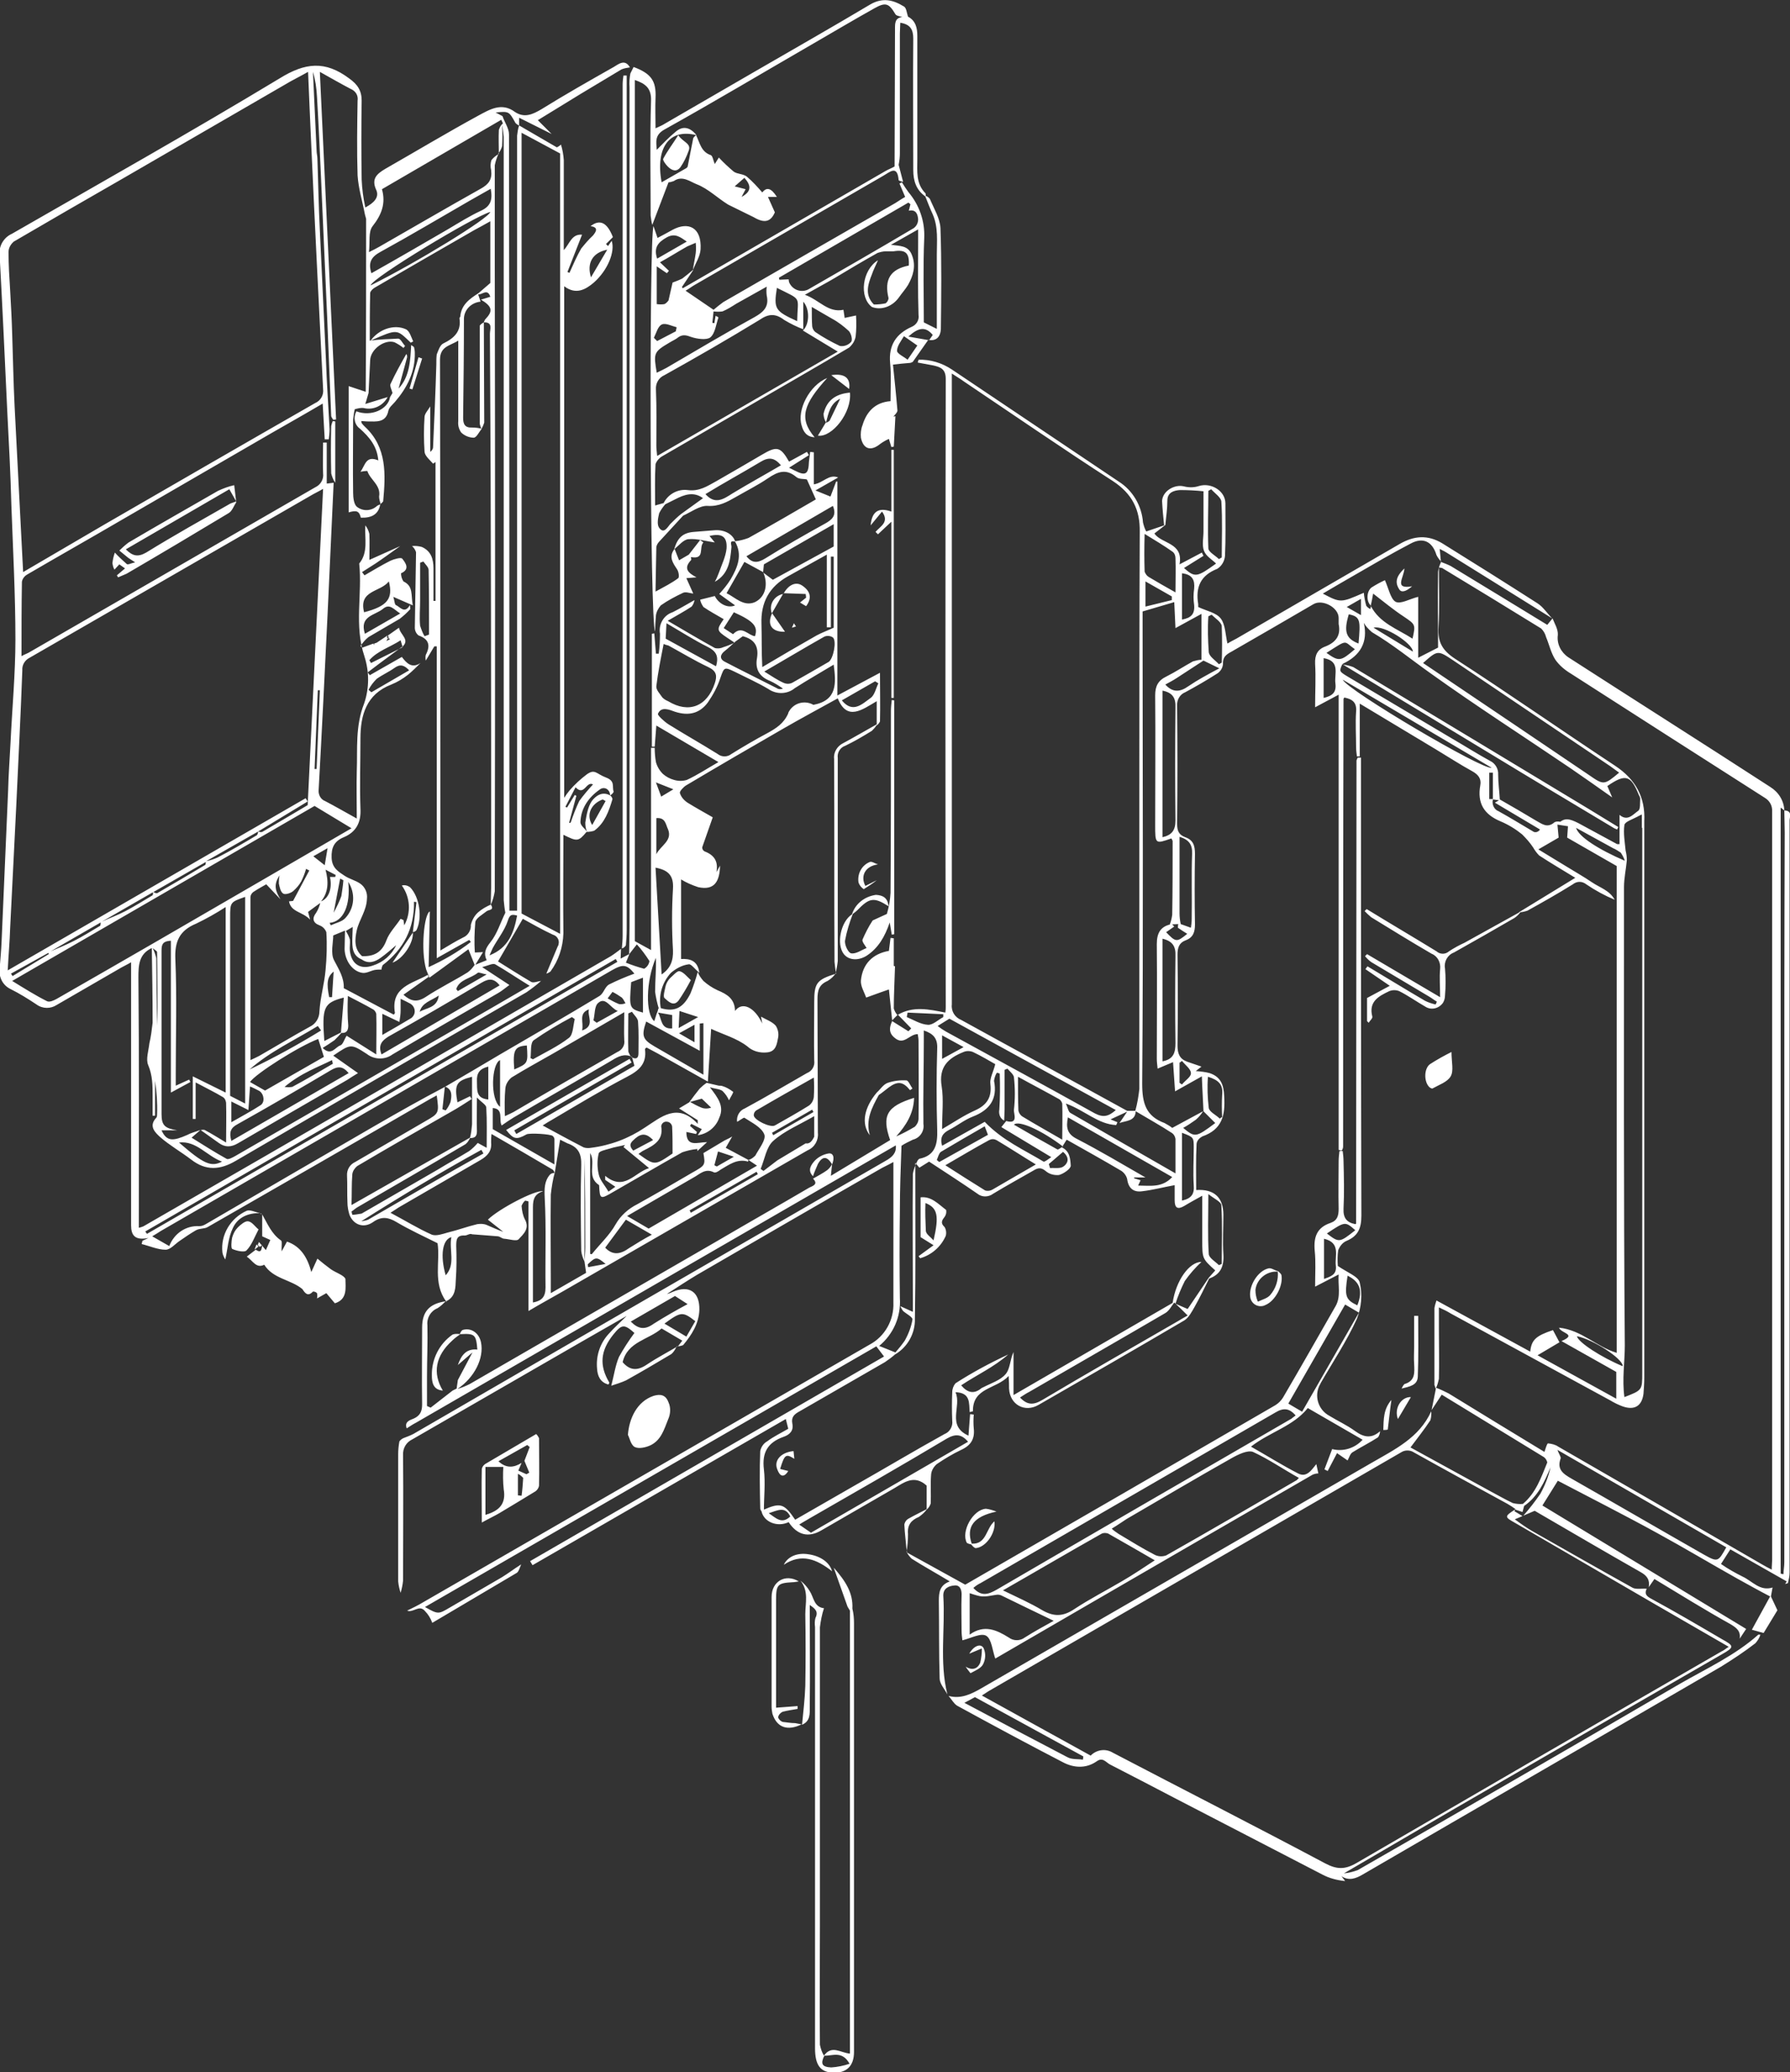 <?xml version="1.0" encoding="utf-8"?>
<!-- Generator: Adobe Illustrator 21.0.0, SVG Export Plug-In . SVG Version: 6.00 Build 0)  -->
<!DOCTYPE svg PUBLIC "-//W3C//DTD SVG 1.1//EN" "http://www.w3.org/Graphics/SVG/1.1/DTD/svg11.dtd">
<svg version="1.1" id="Layer_1" xmlns="http://www.w3.org/2000/svg" xmlns:xlink="http://www.w3.org/1999/xlink" x="0px" y="0px"
	 width="441px" height="510.4px" viewBox="0 0 441 510.4" style="enable-background:new 0 0 441 510.4;" xml:space="preserve">
<rect x="0" y="0" width="441" height="510.4" fill="#333333" stroke="none"/>
<style type="text/css">
	.st0{fill:#FFFFFF;}
</style>
<title>ortho</title>
<path class="st0" d="M112.3,315.2c0.2-2.8,0.2-5.6,0.1-8.3c0-1.6,0.1-2.7,2.1-2.6c0.6,0,1.3-0.6,1.8-0.3c2.2,0.2,4.3,0.3,6.4,0.5
	c0.6,0.1,1,0.6,1.6,0.6c1.2,0.1,3,0.7,3.5,0.1c1.1-1.2,2.8-2.6,1.5-4.9c-0.5-1-0.7-2.1-0.8-3.3c0.2-0.5,0.5-1,0.9-1.3l0.8,0.2v27
	c3.2-1.9,5.8-3.3,8.4-4.8c20.1-11.6,40.3-23.2,60.4-34.8c1.7-0.7,2.7-2.5,2.5-4.3l-0.1-32.9c0-2.2,0.4-3.6,2.5-4.5
	c0.8-0.5,1.5-1.1,2-1.9c0.2-1,0.4-2,0.5-3v-50c-0.2-1.3,0.6-2.6,1.8-3c2.3-1.1,4.5-2.4,6.6-3.7c0.4-0.4,0.8-0.8,1.1-1.3
	c0.4-0.2,0.7-0.6,0.9-1c0.1-3.8,0-7.6,0-12l-10.5,5.6v-52.7H206l-1.4,3.7l-3.7-1.5l5.6-3.2c-2.3-0.9-3.6,1.3-6,1.7v-7.9l-0.9-0.1
	c-0.1,0.8-0.2,1.6-0.3,2.4c-0.1,3.1-0.8,3.6-3.5,2.2l-1.4-0.7l4.9-3.1l-0.5-0.8l-4.4,2.4c-2.1-3.7-3-3.9-6.7-1.7s-7.4,4.3-11.2,6.5
	c-2.2,1.2-4.2,2.6-7.1,2.2c-2.4-0.3-4.8,1-5.9,3.2l-2.1,0.6c0-3.4-0.1-6.8,0.1-10.2c0.3-0.8,0.9-1.5,1.6-1.9
	c7.9-4.6,15.9-9.2,23.8-13.8c7.4-4.3,14.9-8.6,22.3-13c0.8-0.7,1.4-1.6,1.6-2.7c0.2-1.7,0.2-3.4,0.1-5.2l-2.8,0.6l-0.3-2
	c-3.8,0.8-5.9-2.4-9.5-3.7c2.8-1.6,5.1-2.8,7.3-4.1c3.5-2.1,7-4.2,10.6-6.2c0.6-0.2,1.3-0.4,2-0.4c0.6,0,1.3,0,1.9,0
	c3-0.5,4,0.4,3.8,3.5c-4.5,0.9-6.1,3.4-5,8c0,0.5-0.3,1-0.7,1.3c-0.9,0.2-1.9,0.3-2.9,0.3c-2.3-2.3-1.5-4.9-0.5-7.4
	c0.4-1.2,1-2.3,1.5-3.5c-3.9,2.4-4.7,9.1-1.5,11.5c2.3,0.9,5.1-0.1,6.7-2.4c0.7-1,1.6-2,2.2-3c1.3-2.3,2-4.7,1-7.3
	c-0.9-2.5-3-2.3-5.2-2.6l6.7-3.8v3.2c0,6-0.1,12,0.1,17.9c0.2,1.2-0.5,2.4-1.7,2.9c-3.8,1.7-5.7,4.5-5.3,8.9c0.3,3,0.1,6.1,0.1,9.4
	c-3.8,0.3-5.9,2.6-6.9,5.9c-0.4,1-0.5,2.1-0.4,3.1c0.6,2.9,2.5,3.4,4.8,1.5c0.7-0.5,1.4-0.9,2.1-1.2l0.6,2l0.6-0.1l0.4-7.5l-0.5,0.1
	c0.4-0.5,1-1,1-1.5c-0.3-3.7-0.7-7.4-1.1-11.3c1.6-0.2,2.8-0.3,4-0.4c0.3,0,0.6-0.1,0.9-0.3c1.3-1.8,2.5-3.6,3.8-5.4
	c2,0.4,3-0.8,3.1-2.6c0.1-8.3,0.2-16.6-0.1-24.9c-0.1-2.4-1.6-4.8-2.6-7.2c-0.3-0.4-0.7-0.7-1.2-0.8c0.6,1.5,1.2,3.1,1.9,4.6
	c1.4,3.2,1,6.6,1,9.9v18.3l-3.2-1.6c0-6.9-0.2-13.8,0.1-20.7c0.2-4.2-1.2-8.2-3.9-11.4c-0.6-0.8-1.1-1.6-1.6-2.4l-0.6,0.3l1.4,3.3
	c-0.9,0.5-1.6,1-2.4,1.5c-14.1,8.1-28.2,16.2-42.4,24.4c-0.8,0.6-1.6,1.2-2.4,1.9l-6.9-4.7c0.9-0.5,1.5-1,2.2-1.4l46.5-26.9
	c1.6-0.9,3.5-2.8,3.8,1.1c0.3,0.2,0.7,0.3,1.1,0.4l-1.1-4.2c0.2-1,0.3-1.9,0.3-2.9V8.2c0-0.8,0.1-1.7,0.1-2.6
	c2.5,0.4,3.2,1.7,3.2,3.9c-0.1,10.8,0,21.6,0,32.4c0,2.6,0.7,4.9,3,6.5c0.1-0.3,0.1-0.6,0-0.8c-2.4-2.4-2-5.5-2-8.4V8.8
	c0-1.9-0.4-3.7-2.3-4.7c-0.3-0.9-0.4-2.2-1-2.5c-2.6-1.6-5.2-2.3-8.3-0.5c-9.4,5.6-18.9,11-28.4,16.5l-22.1,12.8
	c-0.6,0.4-1.3,0.7-2.4,1.2c0-2.8-0.1-5.1,0-7.5c0.2-4.2-1.1-6-5.4-7.6l-0.8,1.6c-0.2,1.1-0.3,2.3-0.2,3.4v207c0,2.2-0.1,4.3-0.1,6.5
	l-2.1,1.1l0.1-2.4c-0.8,0.6-1.7,1.3-2.5,1.8c-38.4,22.2-76.7,44.4-115.1,66.5c-0.4,0.2-0.8,0.3-1.2,0.4c0-20.7,0.1-41.2-0.1-61.6
	c0-3.1,0.1-5.8,3.3-7.3c0.1,6.1,0.2,12.2,0.2,18.4c-0.2,1.7-0.4,3.4-0.8,5.1c-0.2,1.8-0.9,3.9-0.3,5.3c1.1,2.6,1.1,5.1,1.1,7.7v4.8
	h0.6v-8.6c0.4,2.7,0.6,5.4,0.5,8.2c0,0.3,0,0.7-0.2,0.9c-2,2.1-0.2,3.7,1,4.8c2.3,2,5.1,3.6,7.6,5.5c3.6,2.8,7.1,2.6,11,0.3
	c23.8-13.9,47.7-27.7,71.6-41.5c1.3-0.9,2.5-1.8,3.6-2.8c-0.9,0.1-1.9,0.6-2.5,0.2c-2.9-1.7-5.7-3.5-8.1-5l6.1-10.5
	c2.2,1.2,4.8,2.7,7.4,3.9c1.1,0.3,1.7,1.4,1.4,2.4c0,0.2-0.1,0.3-0.2,0.5c-0.9,2.2-1.9,4.5-2.8,6.7c0.4-0.1,0.7-0.3,1-0.5
	c2-2.7,3.1-6,3.2-9.4c-0.1-8.1,0-16.2,0-24.3c3.4,1.7,3.7,1.7,5.7-0.7c0.6,0,1.3-0.1,1.9-0.3c2.6-1.9,3.6-4.8,4.5-7.8
	c-0.1-0.4-0.3-0.7-0.6-0.9c0.4-0.2,0.7-0.5,0.9-0.9c-0.5-1.2,0.5-2.6-1.9-3.5s-2.7-2.2-4.7-0.8c-1.6,1.2-3,2.5-4.3,4
	c-0.5,0.6-0.9,1.2-1.3,1.8V70.5c2.9,2.2,5.3,0.8,7.3-0.9c3.4-3,5.3-7.6,4.4-10.3l-0.9,1.3l-0.5-0.5l1.7-1.7
	c-1.4-3.6-3.2-4.5-5.5-2.7c2,0.3,1.4,1.3,0.6,2.3c-1.1,1-2,2.1-2.9,3.2c-1.1,1.9-2,4-2.9,6l-0.5-0.2l3.6-9.2c-2.6-0.2-3,2.2-4.5,3.8
	V39.4c-0.1-1.3-0.3-2.5-0.7-3.8c-0.3,0.3-0.6,0.5-1,0.7c-3.1-1.8-6.2-3.6-9.3-5.4V29l8,4l-3.4-3.4c3.4-2.1,7-4.3,10.6-6.5
	c3.3-2,6.7-4,10-6c0.7-0.3,1.4-0.4,2.1-0.5c-1.2-2.1-2.7-0.9-4-0.1c-6,3.4-12,6.8-17.8,10.4c-2.2,1.3-4.2,2.2-6.5,0.7
	c-3.3-2.5-6.3-0.6-9.1,0.9c-7.7,4.2-15.2,8.7-22.9,13.1c-2,1.2-3.5,2.4-2.2,5.2c0.8,1.8-0.6,3.2-2.7,4.3c-0.5-2.3-0.8-4.6-0.9-6.9
	c-0.1-6.5-0.1-13,0-19.4c0-2.5-1-4-3.1-5.5c-5.9-4.4-10.8-3.9-17.1,0C47.2,32.4,25,44.9,2.9,57.6c-2,0.9-3.2,3-3,5.1
	c0.7,12.9,1.3,25.8,1.9,38.8c0.4,7.6,0.8,15.2,1,22.9c0.4,11,1,22.1,1,33.1c0,8.4-0.8,16.9-1.2,25.3c-0.2,4-0.5,7.9-0.6,11.9
	c-0.5,12.3-1.1,24.7-1.6,37c-0.1,2.3-0.3,4.6-0.5,7c-0.2,2,0.8,4,2.7,4.9c2.2,1.1,4.3,2.4,6.4,3.8c1.5,1.1,3.5,1.1,5,0.1
	c5.3-3.1,10.6-6.1,15.9-9.2c0.7-0.4,1.4-0.7,2.4-1.3v64.8c0,2.4,0.9,3.8,4.3,3.1l-1.5,0.7l-0.2,0.8c2,0.5,4,1.4,5.9,1.4
	c1.2,0,2.3-1.4,3.5-2.2c1.3-0.9,2.6-1.8,4-2.6c0.9-0.5,2.1-0.3,2.9-0.8c18.3-10.5,36.6-21,54.9-31.6c0.5-0.3,1-0.5,1.5-0.8
	c0.6,4.4,0.6,4.4-2.9,6.4c-5.7,3.3-11.5,6.7-17.2,10c-1.3,0.6-2.1,1.9-2,3.4c0.1,2.1,0,4.3,0.1,6.5c0,1.1,0.2,2.1,0.5,3.1
	c1,2.5,3.5,3.4,5.8,1.8c2.1-1.5,3.8-1.2,5.8,0c3.2,1.9,6.5,3.4,10.1,5.2c0.7,4.5-1.2,9.8,2.1,14.3
	C112.3,319.4,112.2,317.1,112.3,315.2L112.3,315.2z M223.6,88.6c-1-0.8-2.6-1.5-2.6-2.2c0-1.2,1-2.4,1.7-3.6l3.3,2.3L223.6,88.6z
	 M229.8,82.5l-0.9,1.3l-5.1-0.9C226.2,80.7,228,80.3,229.8,82.5L229.8,82.5z M145.9,203.2c-1.6-2.6-0.2-5.3,2.6-6.3l0.7,0.4
	L145.9,203.2z M147.7,194.5c0.7-0.6,1.7-0.5,2.2,0.2c0.3,0.3,0.4,0.8,0.4,1.2c-2-1.1-3.6,0.2-4.5,1.4c-1,1.5-1.3,3.5-1.6,5.3
	c0,0.8,0.1,1.5,0.4,2.2c-0.6-0.8-1.6-1.5-1.6-2.3C143.1,199.1,145,196.4,147.7,194.5L147.7,194.5z M141.8,193.9
	c2.2,2.3,2.6-1.6,4.3-0.7c-1.2,1.3-2.4,2.7-3.4,4.1c-0.8,1.7-1.5,3.5-2.1,5.3l-0.4,0.1l1.8-6.7l-0.4-0.2l-1.9,3.1l-0.4-0.2
	L141.8,193.9z M149.6,61.5l-4,6.8C144.5,64.8,146,62.2,149.6,61.5L149.6,61.5z M128.5,32.7l9.5,5.1V230l-9.5-5V32.7L128.5,32.7z
	 M38.8,252.6c-0.3-5.5-0.2-11.1-0.3-16.6c-0.2-0.9-0.5-1.7-0.9-2.5c0.4,0.4,1.1,0.7,1.1,1C38.8,240.6,38.8,246.6,38.8,252.6z
	 M39.8,278.4h3.9c-3.1-0.5-3.9-1.2-3.9-4V234c0-1.6,0.5-2.2,2.3-2.3v37.4l4.8-2.6l-0.3-0.6l-3.3,1.5v-3c0-9.4,0.3-18.8-0.1-28.1
	c-0.2-4.4,1-7.1,5.1-8.8c2.5-1.2,5-2.6,7.3-4.1v45.7l-8.1-4v10.5h0.7v-9c2.6,1.4,4.7,2.4,6.7,3.6c0.5,0.3,0.7,0.8,0.8,1.4
	c0.1,3.1,0,6.2,0,9.8c-2-1.2-3.6-2.2-5.3-3.1c-0.4-0.1-0.8,0-1.2,0.1h-0.1c-1,0.4-2,0.6-2.9,1.1C42.8,281,41.1,281.3,39.8,278.4
	L39.8,278.4z M44.1,281.4c4.3-0.5,6.8,3.3,10.6,4.7C52,287.5,50.2,286.7,44.1,281.4L44.1,281.4z M130.5,242.8l-8.6,5
	c-21.3,12.3-42.6,24.6-63.9,36.9c-0.7,0.4-1.8,1-2.2,0.7c-2.9-1.6-5.7-3.4-8.6-5.2l2.2-1.9c1.5,1.1,3,2.1,4.5,3.2s3,1.1,4.7,0.1
	c8.9-5.2,17.9-10.4,26.9-15.6c0.8-0.5,1.5-1,2.7-1.7l-6.1-4.3c4.3-2.9,4.3-3,8.3-0.4c1.8,1.4,4.4,1.5,6.3,0.1
	c8.6-5.1,17.3-10.1,26-15.1c0.9-0.5,1.7-1.2,2.8-2l-6.7-4.4c1.5-0.4,2.6-1,3.2-0.7C124.6,239,127.4,240.9,130.5,242.8L130.5,242.8z
	 M68.9,215.6c-0.2,0.7-0.2,1.3-0.2,2c0.2,0.9,0.4,2.1,1.1,2.5c0.5,0.3,1.8-0.1,2.4-0.6c0.8-0.7,1.5-1.5,2-2.4c0.5-1,0.9-2,1.2-3.1
	l0.8,0.4l-4,7.5l-1,0.1c0.5,2.7,3.3,2.5,5.2,4.5l-0.5-1.9c1.1-0.8,2-1.5,3-2.2c-0.2,0.8-0.5,1.6-1,2.4c-1.1,1.4-0.8,2.5,0.8,3.1
	c0.8,0.3,1.4,0.9,1.7,1.7c0.2,3.1,0.1,6.3-0.2,9.4c-0.3,3.4-1.3,6.7-1.5,10.1c0,1.6-0.9,3.1-2.4,3.8c-4.2,2.3-8.3,4.8-12.5,7.2
	c-0.6,0.3-1.2,0.6-2.1,1v-40.1c0-0.5,0.3-1,0.7-1.3c1.2-0.8,2.5-1.5,3.2-1.9l3.5,3.7C68,219.7,67.2,218,68.9,215.6L68.9,215.6z
	 M85.8,217.2c1.8,2.8,1.6,6.4-0.7,8.9c-0.8,0.9-2.3,1.2-3.6,1.8l-0.3-0.6C84.6,227,86.4,223,85.8,217.2L85.8,217.2z M86.2,231.4
	c-0.2-0.7-0.6-1.5-1-2.1l1.7-1c0,1-0.1,1.9-0.1,2.9c0,2-0.1,4.1,2.3,5.1c1.7,1.2,3.3,0.6,4.7-0.4s2.5-2,3.8-3.1
	c-1.1,2.4-3.2,4.2-5.7,5c-3.1,1.1-5.3-0.3-5.7-3.6C86.1,233.3,86.3,232.3,86.2,231.4L86.2,231.4z M85.7,245.3
	c2.3,1.2,4.3,2.2,6.2,3.3c0.4,0.2,0.7,0.7,0.8,1.1c0.1,3.2,0,6.4,0,10l-7.3-4.6c-0.6,0.9-0.9,2.2-1.6,2.4c-1.2,0.4-2.2,2.7-4.3,0.6
	c1-0.6,1.9-1.2,2.9-1.9c0.6-0.6,1.2-1.2,1.7-1.8c1.2,0.1,1.7-0.5,1.7-1.8C85.6,250.3,85.6,248,85.7,245.3L85.7,245.3z M72,267.7
	c-0.6,0.1-1.3,0.1-1.9,0c1.9-1.6,4-2.9,6.2-4c1.8-0.9,3.7-1.7,5.5-2.6L82,262C78.7,263.9,75.4,265.9,72,267.7z M85.9,264.3L57,281
	c-0.6-2.1-0.2-3.2,1.5-4.1c7.7-4.3,15.4-8.8,23-13.3C83.2,262.6,84.4,262.5,85.9,264.3L85.9,264.3z M65.3,268.6l-3.7-2.1
	c1.3-2,12-8.8,16.8-10.6l1.4,4.4L65.3,268.6z M84,254.3l-4.1,2.1c-0.6-8.3-0.2-9.4,4.8-10.7L84,254.3z M81.8,245.6h-0.7
	c-0.7-3.5-0.5-5,1.1-6.3L81.8,245.6z M84.1,220.7c-0.5,1.4-1.2,2.8-1.9,4.1l1.6-8.4l0.8,0.4C84.5,218.1,84.3,219.4,84.1,220.7
	L84.1,220.7z M82.6,216h-1.3c0.6,2.8-0.3,5.3-2.2,6c1.8-2.2,1.9-4.8,1.1-7.8l2.5,1.3L82.6,216z M80,213.1l-2.8-2.2l3.5-2L80,213.1z
	 M78.3,252.7l0.8,1.1c-5.7,3.5-11.5,6.7-17.6,9.6C66.5,259,72.6,256.2,78.3,252.7L78.3,252.7z M61.6,267.6c0.8,0.3,1.5,0.7,2.3,1.1
	c1.2,0.8,1.4,2.8,0.3,3.5c-2.3,1.5-4.6,2.7-7.2,4.2v-5.1l4.2,2.1L61.6,267.6z M60.4,271.8l-3.7-1.9V226c0-3.8,0-3.8,3.7-5.1V271.8z
	 M98.7,246c1,0.5,1.7,0.8,2.4,1.2c1,0.6,1.4,1.9,0.8,2.9c-0.1,0.2-0.3,0.4-0.5,0.6c-2.3,1.4-4.6,2.7-7.2,4.2v-5.2l4.2,2
	c0.2-1.2,0.3-2,0.3-2.9S98.7,247.2,98.7,246z M95.7,255.3c7.7-4.3,15.4-8.8,23-13.3c1.7-1,3-1.1,4.4,0.7L94,259.7
	C93.1,257.4,94.1,256.3,95.7,255.3L95.7,255.3z M103.4,249.2c0.6-2.3,2.8-2.7,4.7-4C107.7,248.3,105,248.2,103.4,249.2L103.4,249.2z
	 M112.4,243.6c0.8-2.4,3.6-2.6,5.3-4c0.3-0.2,1,0.2,2.2,0.4l-7.1,4.1L112.4,243.6z M120.6,235.3c0.3-0.6,0.5-1.2,0.8-1.8
	c1.2-2.2,2.9-4.3,3.7-6.7c0.5-1.7,1.1-1.6,2.3-1.3C126.6,229.8,125.2,233.5,120.6,235.3L120.6,235.3z M127,30.3
	c0.3,0.3,0.6,0.5,0.9,0.6c-0.3,0.8-0.4,1.7-0.5,2.5v190.9h-1.9v-2.5c0-62.9,0-125.8-0.1-188.7c0-1.5-1.1-3-1.6-4.5l-1.7-0.9
	C125.4,27.4,125.4,27.4,127,30.3L127,30.3z M91.8,55.7c2.2-2.8,3.3-5.6,2.3-9.1l29.4-17.1l0.4,0.9c-0.5,0.4-0.8,1-1,1.6
	c-0.1,2,0,3.9,0,5.9c-0.7,0.4-1.3,0.9-1.8,1.5c-0.3,0.8-0.3,1.7-0.1,2.5c0.3,2.3-0.6,3.5-2.6,4.6c-8.4,4.7-16.6,9.5-25,14.3
	c-0.7,0.4-1.3,0.7-2.5,1.3C91.2,59.6,90.7,57.1,91.8,55.7z M121,218.7c0,1.4-0.1,2.7-0.1,4.1c-1.1,0.5-2.2,1.1-3.1,1.9
	c-0.9,0.8-1.5,1.9-1.8,3.1c0.1,1.3-0.7,2.6-1.9,3.1c-1.8,0.9-3.4,1.9-5.6,3.2v-12c0-44.5,0-89-0.1-133.5c0-3.3,2.4-3.4,4.5-4.7v19.8
	c-0.1,1,0.1,1.9,0.7,2.8c0.8,0.8,2,1.3,3.1,1.3c0.7,0,1.3-1.4,2-2.2c-0.8-0.2-1.6-0.3-2.4-0.3c-1.8,0.1-2.2-0.9-2.2-2.4
	c0.1-8.2,0.2-16.3,0.2-24.5c0.1-2.2,1.9-3.9,4.1-4.1l-0.6-1.8c0.9,0.2,2.3-1.6,3,0.6l-2.3,0.7c2.8,1.7,3,2.8,1.1,4.8
	c-0.2,0.2-0.3,0.5-0.4,0.8c-0.4,0.2-0.8,0.5-1,0.8v24.2c0.1,0.4,0.2,0.8,0.4,1.2c0.3-0.4,0.5-0.9,0.7-1.5c0-8.2-0.1-16.4-0.1-24.7
	c2.3-0.1,1.5,1.7,1.5,2.8C121,127.7,121,173.2,121,218.7L121,218.7z M118.5,51.9c-2.8,1.3-5.5,3-8.2,4.6
	c-6.2,3.6-12.4,7.2-18.8,10.8c-0.9-2.8,0.1-4.1,2.3-5.3c7.3-4,14.5-8.3,21.8-12.5c1.7-1,3.4-1.9,5.3-3
	C121.4,49.2,120.9,50.8,118.5,51.9z M120.8,52.2c-0.4,1.6-18.2,12.5-29.5,18.1C91.6,68.5,117,53.2,120.8,52.2z M78.1,23.9
	c0.4,6.7,0.7,13.4,1,20.1c0.5,11.3,1,22.7,1.5,34l1,24.5c0.1,0.3,0.3,0.6,0.5,0.9l0.7-0.1l-4-85.6c2.7,1.5,5.1,2.9,7.6,4.2
	c1.2,0.5,1.9,1.6,1.7,2.9c-0.1,6.1-0.2,12.3,0,18.4c0.2,3.2,1.2,6.4,1.8,9.6c0.1,0.4,0.2,0.7,0.3,1.1c0,14.2,0,28.4-0.1,42.6
	l-4.2-1.4v31.1c2-0.6,2.6-0.3,3,1.3c2.5,0.1,4.4-0.7,4.8-3.4c0.3-0.1,0.5-0.4,0.7-0.6c0.6-6.6,1-13.3-4.5-18.4
	c-0.3-0.3-0.6-0.6-0.8-0.9c0-0.1-0.1-0.3-0.1-0.5c0.5,0,1,0.1,1.6,0.1c2.1,0,4.5,0.4,5.1-2.7c0.2-0.8,1-1.4,1.6-2.1
	c3-3.5,5-7.4,4.9-12.1c0-0.5-0.1-1-0.2-1.4c-0.2-0.2-0.5-0.4-0.7-0.5c-0.2,3.9-0.4,7.8-3.1,10.7c0.7-2.6,1.4-5.1,2.1-7.7
	c0-0.3,0-0.6-0.2-0.8c-1.3,2.3-2.7,4.8-3.9,7.4c-0.2,0.5,0.3,1.4,0.5,2.2l-0.6,1c-0.5,3.1-4.8,4.9-8.3,3.5c-0.8,1.5-0.5,3.3,0.9,4.3
	c2.2,2,4.2,4.2,4.5,7.8c-3.1-1.3-3.2,1.2-4.4,2.8c0.5-0.1,1.1-0.2,1.7-0.2c0.7,2.2,3.4,3.5,2.9,6.3c0,0.6,0.2,1.3,0.4,1.9
	c-0.3,0.1-0.6,0.2-0.9,0.4c-1.4,1.3-3.5,1.4-5,0.2c-0.7-0.6-0.9-2.2-0.9-3.4c-0.1-6,0-12.1,0-18.1c0.1-0.8,0.2-1.7,0.4-2.5
	c0.7-0.2,1.5-0.4,2.2-0.3c2.4,0.6,4.8-0.6,5.9-2.7L90,99.5l0.8-2.7c0.1-2.7,0.3-5.4,0.4-8.1s3.6-5.2,6-4.4c0.8,0.4,1.6,0.9,2.2,1.4
	l0.4-0.5c-0.6-0.6-1.1-1.8-1.7-1.8c-2.3,0.1-4.7,0.2-7,0.5c0-3.6,0-7.8,0.1-11.8c0.2-0.6,0.7-1,1.2-1.3c8.1-4.7,16.2-9.4,24.4-14.1
	c1.3-0.7,2.6-1.4,4-2.2v15.2l-2.9,2.5c-2.2,1.4-4.3,2.9-4.5,5.8c-0.1,0.1-0.2,0.3-0.2,0.4c0.5,3.2-1.3,4.9-4,6.2
	c-0.8,0.4-1.2,1.7-1.6,2.7c-0.1,0.8-0.1,1.6-0.1,2.5c-0.2,6.8-0.5,13.5-0.8,20.3c0,0.5-0.3,0.9-0.7,1.2v-11.2
	c-0.6,1-1.3,1.7-1.4,2.5c-0.2,2.9-0.2,5.8,0,8.7c0.1,1,1.3,2,2.1,2.9l0.6-0.4v34.2h-0.5V140c0-2.3-0.6-4.3-2.9-5.3
	c-0.8-0.2-1.6-0.3-2.4-0.2c0.5,0.4,0.8,0.9,1,1.5c-0.1,6.2-0.2,12.4-0.3,18.6c0,0.7,0.3,1.4,0.9,1.9c2.6,0.9,3,2.5,1.8,4.8
	c-0.1,0.4-0.1,0.9,0,1.4l2.1-3.5h0.6V236l8-4.5l0.4,0.5c-3.2,2.5-6.7,4.5-10.4,6.2l0.3-13.7c-1.4,0.5-2.3,9.5-0.9,14.3l0.6,1.5
	l0.2,0.5l9.6-7l1.6,4l2-3.3l-2,0.1c-0.2-2.5-0.1-5,0.1-7.5c0.2-1,1.7-1.8,2.7-2.6c0.5-0.5,2-0.2,1.2-1.6h-0.1c0.5-1.1,0.8-2.2,1-3.4
	c0.1-51.2,0.1-102.4,0-153.6V40.7c0.2-1,0.5-1.9,0.9-2.8l-0.1,0c0.5-0.6,0.8-1.2,1-1.9c0.1-1.7,0.1-3.5,0-5.2c0.2,1,0.3,1.9,0.4,2.9
	v188c0.1,1,0.2,2.1,0.4,3.1c-1.2,2.4-2,5.2-3.7,7.3c-1.2,1.5-1.7,2.7-0.9,4.4l-3,1.2c-0.5,0.7-1,1.3-1.7,1.8
	c-3.4,2.1-7.1,3.9-10.4,6.1c-2.2,1.4-3.7,0.9-5.4-0.6l6.2-4.4l-0.2-0.5c-3.8,2.2-9.2,2.9-8.1,9.4c-0.1,0.2-0.2,0.3-0.3,0.4
	l-11.7-6.2c-0.2-0.1-0.4-0.2-0.6-0.3c0.1-2.6-1.2-4.6-2.4-6.9c-0.9-1.7-0.2-4.4-0.2-6.1l2.9-1.2c0,1.5-0.1,3.1-0.1,4.6
	c0.1,2.8,1.9,5.4,4.3,5.8c1,0.2,2.1-0.5,3.1-0.7c0.6-0.1,1.1-0.1,1.7-0.1c0-0.4,0.1-0.7,0.3-1.1c5.1-3.9,7.8-9,7.7-15.6l0.6,0.1
	l-0.9,7.5l-5,7.4c2.6-0.9,5.3-5,5-7.5c0.3-0.1,0.7-0.2,0.9-0.5c1.5-3,0.8-8.2-1.6-10.6c-0.6-0.4-1.3-0.6-2-0.4
	c2.1,2.9,2.3,6.7,0.6,9.8l-0.2-1.3l-0.7-0.3c-1.2,1.8-2.8,3.4-3.5,5.3c-1.1,3-3.1,4-6,3.9c-2-1.8-1.8-4.1-1.3-6.4
	c0.6-2.6,2.4-4.8,2.5-7.7c0.2-1.5-0.5-3-1.7-3.8c-1.2-0.8-2.6-1.1-3.8-1.9c-1.5-1-3.1-1.9-3.2-4.4s0.6-4.1,3-5.1
	c3.1-1.3,4.3-3.7,4.1-7.1c-0.2-5.7,0-11.5,0-17.2s1.4-10.9,7.6-13.3c1.5-0.6,2.8-1.4,4.1-2.4c1.1-0.9,2.1-1.9,3.1-2.9
	c-2.1,1.4-3.4,0.1-4.6-1.5l-7.9,4.5l-0.5-0.7l2.9-2.2l5.4-4h0.1c2.2-1.8-0.4-3-0.7-4.8l-2.7,1.9l0.2,0.8l-0.5-0.3l0.2-0.5l-2.7,1.8
	l-0.6,0.2l-0.1,0.4l-0.1-0.4l-2.7,1l-0.5-0.4c0.6-0.8,1.2-1.6,2-2.2l7.7-4.5c0.9-0.7,1.8-1.5,2.6-2.4L101,149
	c-1.3,2.3-2.4,0.5-3.5,0c-0.3-0.2-0.3-1.1-0.6-2l4.8,2.1c-0.5-2.6,0.2-4.7-2.3-5.9c-0.4-0.6-0.6-1.3-0.6-2c2.3-1,1.1-2.6,0.3-3.6
	c-0.3-0.4-2,0.1-2.9,0.5c-2.2,1.1-4.3,2.4-6.4,3.6l-0.6-0.8c1.1-0.7,2.2-1.4,3.3-2.1c2.1-1.4,4.1-2.9,6.1-4.3l-7.6,3.4
	c0-2.3,0.1-4.3,0-6.4c-0.2-0.8-0.5-1.5-1-2.1c-0.2,3.2,0.8,6.6-1.5,9.4c0.8,7.6-1.3,15.2,1.3,22.9c1.2,3.8,1.2,7.8-0.1,11.6
	c-2.2,5.6-1.6,11.1-1.8,16.6c-0.1,3.8,0,7.5,0,11.7c-2.9-1.6-5.3-3-7.8-4.3c-1.1-0.4-1.7-1.6-1.6-2.7c0.8-14.4,1.5-28.8,2.2-43.2
	c0.5-10.8,1-21.7,1.5-32.5l-1.7,0.2V109h-0.9c0,2.5-0.1,5.1,0,7.6c0.2,1.4-0.6,2.8-1.9,3.4c-23.4,13.5-46.8,27-70.2,40.5
	c-0.6,0.4-1.3,0.6-2.2,1.1c0-6.3,0-12.3,0.1-18.3c0.1-0.7,0.6-1.4,1.3-1.8c7.7-4.5,15.5-8.9,23.2-13.4c12.4-7.2,24.7-14.3,37.1-21.5
	c4-2.3,8.1-4.6,12.5-7.2l0.5,8.8H81c0.1-0.8,0.2-1.6,0.2-2.5c-0.3-5.7-0.7-11.4-0.9-17.1c-0.5-10.7-1-21.3-1.5-31.9
	c-0.3-5.9-0.4-11.7-0.6-17.6c0-0.7-0.2-1.3-0.2-2c-0.3-6.5-0.6-12.9-0.9-19.4C77.7,19.7,78,21.8,78.1,23.9L78.1,23.9z M105.7,156.3
	l-1.1,0.4c-0.5-0.8-0.8-1.7-1.1-2.6c-0.2-2.1,0-4.1,0-6.2v-9.3l0.8-0.3c0.5,0.7,1.3,1.4,1.3,2.1C105.7,145.7,105.7,151,105.7,156.3z
	 M90.8,169.9c0.5-1,1.2-1.9,2-2.7c1.4-1,3-1.7,4.4-2.7s2.4-0.7,3.6,0.6l-9.3,5.4L90.8,169.9z M98.7,157.7l0.5,1.7l-7.8,3.9l-0.4-0.7
	C93,160.3,96.1,159.4,98.7,157.7z M95.2,157.9l0.4-0.8l0.5,0.3L95.2,157.9z M89.7,150.8c-1.4-5.5,4-4.9,6.1-7.6
	C96.9,147.5,95.4,149.3,89.7,150.8L89.7,150.8z M98.6,151.1l-8.7,5c-1.4-4.4,2.4-4.5,4.4-6.1C96,148.5,97,150.1,98.6,151.1
	L98.6,151.1z M78,189.4h-0.5l0.8-19.4h0.5L78,189.4z M3.6,100.1c-0.3-6-0.4-11.9-0.6-17.9c-0.1-3.6-0.3-7.1-0.5-10.7
	c-0.2-3.1-0.4-6.3-0.4-9.4c0-1,0.5-1.9,1.3-2.6c8.9-5.2,17.9-10.4,26.8-15.5c13.3-7.7,26.6-15.4,39.9-23.1c1.8-1.1,3.7-2,5.8-3.2
	c0.3,6.5,0.5,12.4,0.8,18.4c0.9,19.9,1.9,39.8,2.9,59.7c0.2,1.5-0.6,2.9-2,3.5c-17.3,9.9-34.6,19.9-51.9,29.9L5.7,140.9
	C5,127,4.3,113.5,3.6,100.1z M1.9,239c0.2-3.9,0.5-7.1,0.6-10.4c0.5-10,1-20,1.5-30c0.5-11.2,1.1-22.3,1.5-33.5
	c-0.1-1.3,0.6-2.5,1.8-3.1c23.3-13.4,46.6-26.9,69.9-40.3c0.7-0.4,1.4-0.7,2.4-1.3l-3.8,77.9c-3.5,2.1-7.3,4.3-11.2,6.6
	c-0.3,0.1-0.7,0-1-0.1l12.2-7.4l-0.5-0.8L1.9,239z M63.6,204.8c0,0.3-0.1,0.6-0.3,0.9c-3.2,1.9-6.4,3.8-9.7,5.5
	c-0.9,0.4-1.8,0.7-2.8,0.9L63.6,204.8z M50.6,213c-4,2.4-7.9,4.7-11.9,7c-0.3,0-0.6-0.1-0.9-0.3l12.9-7.4
	C50.7,212.5,50.7,212.7,50.6,213L50.6,213z M37.6,220.5c-2.2,1.3-4.4,2.7-6.7,3.9c-1.9,1-3.9,1.7-5.8,2.6l12.5-7.2
	C37.8,219.9,37.7,220.2,37.6,220.5L37.6,220.5z M24.7,228c-2.2,1.3-4.4,2.7-6.6,3.8c-1.8,0.9-3.7,1.7-5.6,2.5l12.3-7.1
	C24.8,227.5,24.8,227.7,24.7,228z M11.9,234.7c0.1,0.1,0.1,0.2,0.1,0.3c-3,1.8-5.9,3.6-8.9,5.4l-0.4-0.6L11.9,234.7z M14,246
	c-0.7,0.4-1.8,0.9-2.4,0.6c-2.8-1.4-5.5-3.1-8.6-5l74.5-43.1l9.1,5.5l-22.9,13.3C47.2,226.9,30.6,236.5,14,246L14,246z M135.7,318.5
	v-3.2c0-7-0.1-14,0-21.1c0.2-1.8,0.5-3.7,1-5.5l1.3-8c0.6,0.3,1.2,0.6,1.8,0.9c2.6,0.9,3.5,2.5,3.4,5.4c-0.2,7-0.1,14.1,0,21.1
	c0.1,0.9,0.4,1.8,0.8,2.6l0.4,2.8L135.7,318.5z M144,310.6v-25.3c0.2,7.3,0.2,14.6,0.2,21.9C144.2,308.3,144.1,309.5,144,310.6
	L144,310.6z M144.9,312.1l-0.1-0.7c2-1.9,2.2-1.9,4.4-0.1L144.9,312.1z M155,307.4c-2.2,1.6-4.1,1.8-5.9-0.1l5.1-6.9l6.4,3.7
	C158.7,305.1,156.9,306.2,155,307.4L155,307.4z M177.5,288.1c2.1-1.2,4.1-2.8,6.8-2l0.1-0.4l2.1,1.4l-26.7,15.5l-5.3-3.1
	c5.7-3.3,11-6.4,16.4-9.5c1.5-0.8,2.8-2.3,4.9-1.3C176.2,289,177,288.5,177.5,288.1L177.5,288.1z M176,287l0.9-3.4l3.9,1.3l-4.2,2.4
	L176,287z M170.2,298.7l-0.3-0.6l16.5-9.5l0.3,0.6L170.2,298.7z M198.5,281.6l-7,4.2l-3.4,2.6l-0.7-0.5c1-2.4,1.4-5.4,3.1-6.9
	c2.8-2.5,6.5-4,10.1-6.1v5.1C200.5,280,199.9,281.9,198.5,281.6L198.5,281.6z M190.2,279l9.9-5.7l0.3,0.6l-9.9,5.7L190.2,279z
	 M200.5,270.2c-0.1,0.8-0.5,1.6-1.2,2.1c-2.7,1.7-5.6,3.3-8.4,4.9c-1.1,0.6-5.1-1.3-5.2-2.5c0-0.5,0.2-0.9,0.6-1.2
	c4.6-2.7,9.2-5.3,14.2-8.1C200.6,266.9,200.6,268.6,200.5,270.2L200.5,270.2z M215.6,167.8l0.8,0.5c-0.6,1.2-0.9,2.9-1.9,3.6
	c-2.1,1.5-4.4,3.9-7.1,0.6L215.6,167.8z M216,172.7v5.7c-2.7,1.5-5.4,3.1-8.2,4.6c-1.5,0.7-2.5,2.3-2.3,3.9c0.1,16.6,0,33.3,0.1,50
	c0.1,1,0.2,1.9,0.4,2.9c-4.8,1.5-5.4,2.3-5.4,7s-0.1,9.6,0,14.4c0.2,1.3-0.5,2.6-1.8,3.1c-5.1,2.9-10.1,5.9-15.3,8.7
	c-1.3,0.5-2.1,1.9-1.9,3.3c0.6-0.3,1.6-1.1,1.8-1c1.8,1.2,4.2,2.3,4.9,4.1c0.5,1.3-1.3,3.5-2.2,5.2c-0.5,0.5-1,0.9-1.7,1.1l-5.6-3
	l1.6-2.8c-0.6,0.4-1.3,0.7-1.9,1l-5.2,3.1c0.5,3,0.5,3-2.9,4.9c-4.4,2.6-8.9,5.2-13.4,7.7c-2.2,1.1-4.1,2.8-5.3,4.9
	c-1.5,2.7-3.9,4.9-5.9,7.4c-0.1,0-0.3,0-0.4-0.1v-24.8c1.5,2.5-1,5.8,2.2,7.9c0.2,3.5,0.2,3.6,3.6,1.6c5.6-3.2,11.2-6.5,16.9-9.7
	c1.2-0.4,2.4-0.7,3.7-0.8v0.5l2.4-2.2c-2.3,0-5.1,1.4-5.1-2.5l2.4,0.5l0.2-0.5l-1.7-1.5l0.3-0.5l2.6,1.3l-1,1.5
	c2.4-0.3,4.5-2,5.3-4.3c1.3-2.8-0.3-4.9-2.3-7.5c1.4,0.4,2.4,0.4,3.1,0.9c0.7,0.7,1.2,1.4,1.6,2.3c0.4-0.8,1.2-2,1-2.1
	c-0.8-0.6-1.6-1.1-2.6-1.4c-0.3-0.1-0.6-0.1-0.9-0.1c-1-0.2-2-0.5-3-0.7c-0.6,0.4-1.2,0.9-1.7,1.4c-0.9,1.1-1.8,2.3-2.6,3.4
	l-2.5,1.5l4.6,2.9v0.9c-5-5.4-9.1-1.6-13,0.9c-4,2.7-8.5,4.4-13.3,5c-0.6,0.1-1.2,0.1-1.8-0.1c-3.3-1.7-6.6-3.5-10.1-5.4
	c0.9-0.6,1.6-1,2.3-1.4c6.1-3.6,12.2-7.3,18.5-10.6c2.9-1.5,4.9-3.2,4.4-6.8c0.1-0.2,0.2-0.3,0.4-0.4l2.8,1.5l12.3,6.9l0.8-13
	c3,1.4,6.3,2.3,8.9,4.3c1.3,1.2,3.1,1.7,4.9,1.5c2.2-0.2,2.4-2.1,2.7-3.6c0.2-1,0-2.1-0.6-3c-0.9-1-2.4-1.5-3.6-2.2l0.3,1.7
	c-1.9-4.1-5-5.5-6.7-3.1c-0.1-3-1.9-4.1-4.3-5.1c-1.3-0.6-2.5-1.4-3.5-2.3c-0.6-0.7-1.1-1.4-1.4-2.2c-0.5,1.8-1.1,3.6-1.8,5.3
	c-1.8,3.6-3.9,4.6-7.3,3.6c-0.6-3.1,0.3-6.3,2.5-8.7c1.3-1.1,2.8-1.9,4.4-2.1c0.6-0.1,1.5,1.2,2.6,2.1c-0.4-3.1-2.4-3.5-4.5-3.4
	v-19.6c1.3,0.8,2.7,1.4,4.2,1.9c4.1,0.9,5.3-1.5,5.4-5.3l-0.9,1.6c0.5-2.6-0.5-4.2-2.9-5.1c-0.4-0.2-0.6-0.6-0.6-1
	c0.8-2.3,1.6-4.6,2.6-7.4c-1.9-1.1-4.1-2.3-6.2-3.6c-0.9-0.6-1.6-1.4-1.9-2.4c-0.1-0.4,0.9-1.5,1.6-1.9c7.9-4.7,15.8-9.3,23.8-13.9
	c4.5-2.6,9-5,13.5-7.5C208.7,177.7,212.4,174.8,216,172.7L216,172.7z M159.9,287.7c-3.6,1.1-6.1,5.8-10.8,1.9v1l2.5,1.7l-1.7,1.2
	c-0.9-1.6-2.1-2.8-2.4-4.3c-0.4-1.7-0.4-3.5,0-5.1c0.1-0.6,1.7-0.9,2.7-1.2c1.2-0.4,2.6-0.6,3.8-0.9l-0.4,0.5L159.9,287.7z
	 M162.9,277.4c0.1-0.8,0.8-1.3,1.6-1.1c0.6,0.1,1.1,0.7,1.1,1.3c0.1,2.1,0.1,4.3,0.1,6.5c-4.4,3-4.4,3-8.4,0.1
	c0.5-0.3,0.9-0.7,1.4-0.9C161.1,282.1,163.5,280.8,162.9,277.4L162.9,277.4z M156,283.4c-1.3-1.5-0.5-2.1,0.5-3
	c1.6-1.4,2.9-1.2,4.4,0.4L156,283.4z M172.8,272.8c-1-0.4-1.9-0.9-2.8-1.4l2.9-0.8l2.3,2.2C174.4,273.1,173.5,273.1,172.8,272.8
	L172.8,272.8z M123.6,277.2c1-0.7,2-1.4,3-2c8-4.7,16.1-9.3,24.1-14c1.6-1,3.1-1.8,5-0.9l0.6,2.2l-29.1,16.8l-0.5-0.9l28.9-16.7
	l-0.5-0.9l-30.4,17.5c1.8,2.3,2.5,2.5,5,1.1c0.7-0.4,6-0.1,6.5,0.4c0.2,0.2,0.4,0.5,0.4,0.8v6.2l-15.2-8.7v-5.2
	C124.2,273.1,122.8,275.8,123.6,277.2L123.6,277.2z M123.2,261.1v11.5C120.7,270.7,121.1,262,123.2,261.1L123.2,261.1z M136.4,259.4
	l17.4-10.1c0,2.6-0.1,4.8,0,6.9c0.2,1.2-0.5,2.4-1.7,2.9c-8.6,4.9-17.1,9.8-25.6,14.8c-0.6,0.3-1.2,0.6-2.1,1
	c-0.1-2.3-0.1-4.6,0.1-6.8c0.1-1.1,0.7-2,1.5-2.7C129.4,263.3,132.9,261.4,136.4,259.4L136.4,259.4z M129.8,257.5
	c0.3,4.4,0.3,4.4-3.1,5.9C126.3,258.6,126.8,257.7,129.8,257.5L129.8,257.5z M130.7,260.6c0.2-1.5-0.1-3.7,0.8-4.4
	c3-2.1,6.2-4,9.4-5.7l0.7,0.5c-0.4,1.6-0.4,3.8-1.4,4.6c-2.7,2.1-5.9,3.6-8.9,5.3L130.7,260.6z M145.1,248.6
	c-0.5,1.6,1.6,4.1-1.7,5.2C143.9,251.8,142.4,249.6,145.1,248.6L145.1,248.6z M152.2,249l-5.2,2.9l-0.8-0.6c0.4-1.5,0.2-3.5,1.2-4.3
	C149.2,245.4,150.4,248.3,152.2,249L152.2,249z M149.7,245.9l1.2-1.6c0.8,0.4,1.6,0.9,2.3,1.4c0.4,0.4,0.6,0.9,0.9,1.4
	c-0.5,0.2-1.1,0.3-1.6,0.2C151.5,246.9,150.6,246.4,149.7,245.9L149.7,245.9z M155.7,249.2c0.5,0.8,1.5,1.6,1.5,2.5
	c0.2,2.6,0.1,5.1,0.1,7.7c0,1.4-0.7,1.5-1.7,1c-0.4-0.4-0.6-0.9-0.8-1.4c-0.1-3.1,0-6.2,0-9.4L155.7,249.2z M155.5,241.9l2.9-1.1
	v8.6C155,248.4,155,248.4,155.5,241.9L155.5,241.9z M162.9,196.2l-1.3-3.5l4.3,1.7L162.9,196.2z M161.7,210.4v-8.9
	c2.3-0.2,2.3,1.6,2.9,2.8C165.7,207.1,162.7,208.3,161.7,210.4L161.7,210.4z M165.8,218.9c-0.3,5-0.3,10.1,0,15.1
	c0.1,2.6-0.6,4.5-2.8,6l-1.5-26.3C164.7,214.3,166,215.7,165.8,218.9L165.8,218.9z M161.6,235.9c0.1,2.8-0.2,5.6-0.2,8.4
	c0.2,1.4,0.5,2.8,0.9,4.1h-0.1c-0.1,0.4-0.2,0.8-0.4,1.2l-0.6,1.9C159,249.8,159.1,241.6,161.6,235.9L161.6,235.9z M165.6,250v3.3
	c-2.9,0.2-2.5-2.4-3.5-3.9L165.6,250z M172.4,258.8v-6.7l0.9-0.1v12.7l-12.1-7c-2.9-1.7-3.2-2.6-2-6.1L172.4,258.8z M167.2,253.2
	l0.2-4.2l4.6,1.5L167.2,253.2z M171.1,252.4v4.3l-3.8-2.2L171.1,252.4z M164.7,159c3.3,1.8,6.4,3.7,9.8,5.3c2.1,1,2.2,2.2,1.6,4
	c-1.9,5.7-6.4,7.5-11.5,4.4c-0.5-0.2-1-0.5-1.4-0.9c-0.6-0.9-1.6-1.9-1.5-2.8c0.4-3.4,1.1-6.8,1.8-10.4
	C163.9,158.8,164.3,158.9,164.7,159L164.7,159z M164,157.3l0.2-3.8c3.6,2.1,6.7,4.1,10.1,5.8c2,1,2.9,2.2,2.1,4.8L164,157.3z
	 M166.3,175.3c3.4,1.1,6.1,0.4,8.1-2.3c1.3-1.9,2.4-3.9,3.1-6.1c0.9-2.5,0.9-2.7,3.4-1.5c2.8,1.4,5.7,2.7,8.4,4.3
	c2,1.4,4.7,1.3,6.5-0.2c3.1-2,6.3-3.8,9.6-5.8c0.6,4.6,0.9,8.8-5,9.9c-2.1-1.2-4.8-0.5-6,1.6c-0.1,0.2-0.2,0.3-0.2,0.5
	c-1.1,2.5-3,3.7-5.2,4.9c-3,1.6-5.9,3.3-8.8,5.1c-1,0.8-2.4,0.8-3.4,0c-4-2.5-8.1-4.8-12.1-7.3c-1.1-0.7-2.8-2.3-2.6-2.6
	C162.9,173.9,164.9,174.8,166.3,175.3L166.3,175.3z M187.6,153.7c-0.2-5.3,1.9-9.2,6.6-11.8l9.5-5.3v17.9h1v-17.4h0.7v17.5
	c-1.5,0.7-2.9,1.2-4.2,1.9c-4.4,2.5-8.7,5-13.4,7.8C187.6,160.4,187.7,157,187.6,153.7L187.6,153.7z M190.4,142.8L188,141l0.2-2
	l17.2-9.9v5.5L190.4,142.8z M186,148.3c-2.8,1.2-4.9-1.2-7-2.2l4.4-7.7l4.6,2.5C189.3,143.7,188.7,147,186,148.3z M186,156.7
	c-1.7-0.2-3.2-2.8-5.4-0.5l-2.3-1.5l2.5-3.9C185.7,153,186.8,154.3,186,156.7L186,156.7z M181.2,158l1.8-1.3c2.7,0.7,4,2.3,3.5,5.4
	c-0.5,2.7,0.6,4.6,3.2,5.6c1.1,0.5,2.2,1.2,3.2,1.9c-0.5,0.2-1.1,0.2-1.5-0.1c-4.3-2.2-8.6-4.3-12.8-6.5c-1.4-0.7-1.2-1.8,0-2.7
	C179.5,159.6,180.3,158.8,181.2,158L181.2,158z M204.2,163c-2.9,1.7-5.9,3.4-8.9,5.1c-0.7,0.4-1.5,0.4-2.2,0.1
	c-1.6-0.7-3-1.7-4.8-2.8c5.2-3,10-5.9,14.8-8.6c0.7-0.3,1.5-0.2,2.1,0.2C206.2,157.9,205.3,162.2,204.2,163L204.2,163z M205.2,124.6
	c1,2.4-0.2,3.4-2,4.4c-4.9,2.7-9.8,5.5-14.6,8.5c-1.8,1.1-3.2,1.4-4.7-0.5L205.2,124.6z M187.3,113.8c2.1-1.3,3.5-1.1,5.1,0.8
	c-4.1,2.4-8.1,4.6-11.9,6.9c-2.2,1.4-4.3,2.9-6.7,0.2C178.2,119,182.8,116.5,187.3,113.8L187.3,113.8z M162.4,126.4
	c0.4-0.8,0.9-1.5,1.5-2.2c0.8-0.4,1.6-0.8,2.4-1.2c2.3-1.2,4.6-2,6.9-0.3l-5.4,3.9c-0.9,0.7-1.8,1.6-2.7,2.5c-0.8,1-1.6,2.4-2.7,0.9
	C161.8,129.2,162.1,127.6,162.4,126.4L162.4,126.4z M161.7,134.7c0.1-0.5,0.4-1,0.8-1.4c1.9-2.1,3.9-4.2,5.8-6.3
	c2-0.9,4.1-2.5,6-2.4c2.8,0.2,4.9-1,7-2.2c2.6-1.5,5.4-2.9,7.9-4.6s4.5-2.4,7-0.3c0.7,0.6,2,0.4,2.6,0.6l2.2,4.9
	c-5.5,3.2-11,6.4-16.6,9.5c-1.1,0.4-2.2,0.7-3.3,0.8c-0.6-1.8-2.7-2.9-5.1-2.7l-5,0.4c-2.7,0.2-4.1,1.4-4.9,4.3
	c-1.4,1.9-0.3,3.4,0.7,4.9c0.4,0.6,0.6,1.9,0.3,2.2c-1.6,1.2-3.4,2.1-5.6,3.3C161.6,141.5,161.6,138.1,161.7,134.7L161.7,134.7z
	 M200,75.6c2,1.2,3.5,2,5,2.9c1.5,0.8,2.9,1.9,4.1,3c0.6,0.6,1,2.2,0.6,2.7c-0.7,0.8-1.8,1.2-2.8,1c-2.1-1-4.1-2.1-6-3.4
	c-0.4-0.3-0.7-0.8-0.8-1.4C200,79,200,77.5,200,75.6z M223.8,49.9l0.5,0.4l-0.4,1.6c1.8-0.4,2.2,0.9,2.3,2.1c0,0.9-0.4,1.7-1.1,2.2
	c-8.6,5.1-17.3,10.1-26,15.1c-1.6,0.8-3.6,0.2-4.5-1.4c-0.2-0.3-0.3-0.7-0.3-1.1l-2.3,0.1l-0.1-0.5L223.8,49.9z M191.4,70.9
	c6.4,3.2,5.1,1.9,5,8.2C190.9,76.6,190.6,76.1,191.4,70.9L191.4,70.9z M193.2,78.8c1.5,0.9,3.1,1.7,4.7,2.3v-6.8
	c1.7,1.9,1.5,5.7-0.1,7.1l8.6,5.2l-44.5,25.7c-0.1-1.1-0.2-1.8-0.2-2.5c0-4.7,0.1-9.3-0.1-13.9c-0.1-1.5,0.7-2.9,2.1-3.5
	c7.9-4.4,15.7-8.9,23.4-13.6C189.4,77.2,191.1,77.2,193.2,78.8L193.2,78.8z M170.3,83c1.5,0.5,3.8,0.8,4.7,0.1c1.2-1,1.4-3.2,2-4.9
	c-0.2-0.2-0.4-0.3-0.7-0.4l-0.3,1.8l-0.5-0.1l0.3-2.8c0.7,0.1,1.5,0.1,2.2,0c1.2-0.5,2.3-1.2,3.4-1.9l7.5-4.2
	c-0.1,0.7-0.1,1.5,0,2.2c0.6,2.7-0.7,4-3,5.3c-7.3,4-14.5,8.3-21.7,12.5c-0.8,0.4-1.5,0.8-2.4,1.2c-0.8-4.8-0.8-5.1,3.1-7.4
	c0.8-0.5,1.6-0.8,2.3-1.4C168.3,82.3,169.2,82.6,170.3,83L170.3,83z M162.6,64.6c2.2-1.2,4.4-2.6,6.7-3.9c0.7-0.3,1.4-0.6,2.1-0.9
	c0.1,0.9,0.1,1.7,0,2.6c-0.2,1.4-0.5,2.7-0.7,4.1c-0.8,0.7-1.7,1.4-2.6,2.1c-0.8,0.4-1.6,0.7-2.4,1l-1,4.4c-0.3,0.4-0.6,0.7-1,0.9
	c-0.6,0.1-1.2,0.1-1.9,0v-9.3l2.5,1.7l0.5-0.6L162.6,64.6z M161.9,63.7c-0.9-2.7,0.2-4,2.3-5.2s3.4-0.1,5,1L161.9,63.7z M163.1,79.9
	c0.9-0.4,2.4,0.4,3.6,0.7l-0.2,1l-4.6,2.4l-0.8-0.8C161.7,82,162.1,80.3,163.1,79.9L163.1,79.9z M156.4,19.7c2.6,0.9,4.1,2,4,5.1
	c-0.3,9.4-0.1,18.9-0.1,28.3c0.1,0.8,0.2,1.6,0.4,2.3l4-10.5c0.5,0,0.9-0.2,1.3-0.3c2.1-1.5,4.1,0.2,5.7,0.8c2.8,1.1,5.1,3.4,7.7,5
	l6.3,3.1c2.7,1.6,4.2,1.1,5.2-1.2l-1.7-3.8h2.2c-1.4-2.2-2.5-2.5-3.6-1.1l-0.2,0.8l0.2-0.8c-1.2-1.4-2.4-2.7-3.8-3.9
	c-0.9-0.7-2.3-0.6-3.2-1.2c-1.3-1.1-2.6-2.3-3.7-3.5l-1,1.6c-0.4-0.9-0.5-2-1-2.2c-2.4-0.8-2.7-3.1-3.6-4.9
	c-0.3,0.2-0.5,0.4-0.7,0.7c-0.5,2.4-0.9,4.7-1.4,7.1l-0.3,0.3l-6.1,3.5c-1.6-8.8,2.1-13.3,8.6-11.6c-1.6-2-3.4-2.4-5.2-0.8
	c-1.6,1.3-3.1,2.9-4.6,4.4c-0.1-1.9-0.6-3.6,1.9-5c12.4-6.9,24.6-14.2,36.9-21.3c5-2.9,9.9-5.8,14.9-8.6c2.7-1.5,3.5-1.2,5.1,1.5
	c0.2,0.4,1.1,0.5,1.7,0.7c-1.8,0.2-1.8,1.5-1.8,2.8c0,11.3-0.1,22.7-0.1,34c-0.7,0.4-1.5,0.7-2.2,1.1l-46.7,27l-3.3,1.9l-0.2-0.3
	l2.8-4.2h-0.1c0.7-1.7,1.8-3.4,1.9-5.1c0.3-5.4-3-6.9-6.9-4.8c-1.2,0.7-2.4,1.3-3.7,2l-1-2.9c-1.1,2.7-0.9,98.1,0.4,99.8
	c0-1.3,0.1-2.6,0.2-3.9c0.1-0.9,0.6-1.8,1.2-2.5c1.7-1.2,3.6-2.2,5.5-3.1c0.7-0.3,1.6,0.1,2.5,0.2l-1.7-3.8l2.5-0.2
	c-2.1-1.1-3.3-2.2-1.3-4.3c0-0.2,0-0.5-0.1-0.7c3.6,0.7,1.9-2.4,3.1-3.6l-0.8-0.6l-2.8,3.6l-2.4,1.4l-1.1-2.8
	c1.1-0.9,2.2-2.3,3.4-2.4c2.1-0.2,4.3,0.5,6.5,0.8l-1.3-1.6c3-0.7,4.4,0.1,4.2,3.1c-0.2,2-1.2,4-1.9,6c-0.3,0.8-0.6,1.5-1,2.2
	c3.4-1.9,3.8-5.1,4.1-8.5c0.1-0.6-0.7-1.8,0.9-1.4c1.9,3.3,0.6,6.4-1.1,9.3c-0.8,1.3-1.8,2.5-2.8,3.6l3.9,2.8c-1.7,0.8-4-0.3-5-2.3
	l-3.6,0.9c0.1,0.6,0.4,1.2,0.8,1.8c1.6,1.1,3.3,2,5,3c-1.8,2.6-1.8,2.8,0.9,4.6l1.8,1.2c-0.9,0.4-1.8,0.8-2.8,1.1
	c-0.6,0.3-1.4,0.4-2.1,0.2c-3.8-2.1-7.5-4.3-11.6-6.7c2.2-1.3,4.1-2.3,5.9-3.5c0.4-0.5,0.6-1,0.7-1.6c-1.8,1-3.6,2.1-5.4,3
	c-2.2,0.7-3.5,3-3.1,5.3c0,1.7-0.1,3.3-0.3,4.9h-0.7l-0.4-5l-0.6,0.1v27.8h0.7l0.4-5.2l15.3,9c-2.8,1.6-5.2,3.2-7.8,4.4
	c-1,0.3-2.1,0.3-3.1,0c-1.1-0.3-2-0.8-2.8-1.5c-0.8-0.8-1.4-1.8-1.7-2.9c-0.2-1.1-0.3-2.3-0.3-3.5h-0.9V234l-4-2.2L156.4,19.7
	L156.4,19.7z M181,45.9l2.4-2.1c1.6,1.8,1.9,3.3-0.7,4.7l1-1.9L181,45.9z M155.1,234.9l1.8-2.3c1.2,1.3,2.2,2.7,3.1,4.1
	c-0.1,0.8-0.6,1.5-1.3,1.9c-1.5-0.4-3-0.9-4.5-1.5L155.1,234.9z M36.2,303.9l-0.4-0.6l115.9-67.1l0.4,0.7L36.2,303.9z M92.5,277.2
	c-14,8.1-27.9,16.2-41.8,24.3c-0.5,0.3-1,0.5-1.6,0.5c-3.3-0.2-6.2,1.8-7.4,4.9l-4.2-2.4c1-0.6,1.5-0.9,2.1-1.3l111.1-64.2
	c2.8-1.6,3.7-1.5,5.6,0.8c-2.2,0.8-4.3,1.7-6.3,2.7c-1,0.6-1.3,2.2-2.3,2.8c-8.1,4.9-16.3,9.6-24.5,14.4c-4.5,2.7-9,5.3-13.6,8
	C103.9,270.7,98.2,273.9,92.5,277.2L92.5,277.2z M120.3,262.7v8.1c-3.2-0.3-2.7-2.5-2.8-4.5S118.2,263.2,120.3,262.7L120.3,262.7z
	 M111,271.4c-0.3,0.8-0.7,1.5-1.2,2.1l-0.8-0.3l0.6-5.6C111.5,268.3,111.3,269.9,111,271.4L111,271.4z M86.8,289.2
	c0.1-0.8,0.6-1.5,1.2-2c7.6-4.5,15.3-8.9,23-13.3c1.8-1,3.5-2.1,5.2-3.2l-0.4-0.7l-3.1,1.5c-0.8-4.4-0.3-5.3,3.6-6.3v11.7
	c-0.1,1.1-0.2,2.2-0.5,3.3l-29.2,16.6C86.7,294,86.6,291.6,86.8,289.2L86.8,289.2z M86.8,299.2l-0.2-0.8c0.6-0.4,1.1-0.9,1.7-1.2
	c8.8-5.1,17.6-10.2,26.4-15.4c0.5-0.4,0.8-0.9,1.1-1.5c1.2,0,1.7-0.4,1.7-1.7c-0.1-2.5,0-5,0-8.3c1.1,1.2,2.3,1.8,2.3,2.5
	c0.2,3.2,0.1,6.4,0.1,9.9l-2.2-1.2c-0.6,0.7-1.3,1.4-2.1,2c-2.6,1.6-5.2,3-7.8,4.6c-6.2,3.6-12.5,7.2-18.7,10.8
	C88.3,299,87.6,299.2,86.8,299.2L86.8,299.2z M90.7,300.4c-0.5,0.2-1.1,0.3-1.7,0.4c9.8-6.2,19.6-12.1,29.6-17.6l0.5,0.9
	C109.6,289.4,100.2,294.9,90.7,300.4z M106.4,304.1c-3.4-1.5-6.6-3.5-10.2-5.4c1-0.6,1.5-1,2-1.3c6.7-3.9,13.5-7.8,20.2-11.7
	c1.7-1,2.8-2.2,2.6-4.3c0-0.7,0-1.4,0.1-2.1c5.2,3,10.2,5.9,15.1,8.8c0.2,0.2,0.4,0.5,0.4,0.8c-0.4,0-0.8,0.1-1.1,0.4
	c-1.4,1.6-1.4,3.5-1.3,5.7c0.4,7.4,0.1,14.8,0.2,22.1c0,2.3-0.9,3.3-3.1,3.7v-22.8c0-1.9-0.1-3.8,2.5-4.6c-1.9-0.4-11,4.4-13.6,7
	l3.8,3c-1.4-0.5-2.7-1.1-4.1-1.7c-0.7-0.3-1.5-0.3-2.3-0.2c-2.5,0.6-4.9,1.5-7.4,2.1C109.1,303.9,107.5,304.5,106.4,304.1
	L106.4,304.1z M109.8,314.1c-1.4-4.9-0.8-8.8,1.4-9.4C110.6,307.9,112.3,311.4,109.8,314.1z M110,320.5L110,320.5L110,320.5
	L110,320.5z M117,237.8L117,237.8L117,237.8z M82.5,118.9L82.5,118.9L82.5,118.9z M439.6,199.6c-0.1-2.4-1.4-4.5-3.5-5.8
	c-16.5-10.7-33.1-21.2-49.7-31.9c-1.8-1.2-2.9-3.3-2.6-5.5c0.1-1.4-0.8-2.8-1.3-4.1l-1.3,1.6c-8-4.9-15.9-9.7-23.8-14.5
	c-0.8-0.4-1.6-0.7-2.4-1l-0.3-3.2c0.8,0.4,1.4,0.7,2,1.1l10.3,6.4c5.1,3.2,10.3,6.4,15.4,9.6c-1.2-1.2-2.2-2.8-3.6-3.7
	c-7.8-5-15.6-9.9-23.5-14.8c-3.5-2.1-6.9-1.9-10.5,0.2c-13.4,7.8-26.8,15.5-40.2,23.3c-0.8,0.4-1.5,0.8-2.2,1.2
	c-0.5-2.2-0.5-4.6-1.6-6.1s-3.5-1.9-5.6-2.9c0-0.2,0-0.4,0-0.7c-0.7-4.2,0.6-7.1,4.7-8.7c1.1-0.7,1.8-1.9,1.9-3.2
	c0.2-4.3,0.1-8.6,0.1-12.9c0-3.1-3.5-5.2-6.5-4.3c-1.2,0.4-2.5,0.4-3.7,0.1c-2.4-0.6-5.3,1.2-5.4,3.6c0.1,2,0.3,4,0.5,6l-4.4,1.5
	c-0.4-0.7-0.6-1.4-0.8-2.2c-0.3-4.1-2.5-7.9-6-10.1c-13.7-9.2-27.4-18.4-41.1-27.6c-2.4-1.6-5.3-2.5-8.2-2.4l-0.2,0.7l3.8,0.7
	c1.8,0.4,3.1,0.9,3.1,3.3c-0.1,51.6-0.1,103.1,0,154.7c0,0.4,0,0.8-0.1,1.4c-4-0.8-8-1.7-11.8,0.6c-0.4-0.4-0.7-1-0.9-1.6
	c0-3.4,0.2-6.8,0.3-10.4l-0.3-0.1v-6.8l-0.8-0.1l-0.4,3.2c-4,0.7-6.5,3.2-6.9,7.3c-0.1,1.4,0.8,2.8,1.3,4.2l3.6-1.3l2-0.7l0.8,7.6
	l1.4-1.4l3.3,3.4l-0.7,0.7l-4-2.5v-0.1l-0.1,0.1h0.1c-0.7,1.5-0.9,2.9,0.6,4.1c2.3,2,3.6-0.9,5.7-0.9c0.1,0.6,0.2,1.1,0.2,1.7
	c0,6.4,0.1,12.8,0,19.1c0,0.8-0.4,1.5-0.9,2c-1.5,0.9-3,1.7-4.6,2.4c2.4-2.7,4.3-5.6,4.4-9.5c-6.8,2.1-8,4.4-5.9,10.4l-14.6,8.8
	l0.3-2.9c-0.3,0.6-0.7,1.1-1.2,1.5c-1.1,0.8-2.3,1.4-3.5,2.1c1.4,1.4-0.1,1.8-0.9,2.2c-7.5,4.4-15.1,8.7-22.6,13.1
	c-20.4,11.8-40.7,23.5-61.1,35.3c-1,0.5-2,0.9-3,1.2c4.2-2.8,6.6-7.6,5.8-11.5c-0.5-2.4-2.6-3.7-4.6-3c-0.3,0.3-0.5,0.6-0.6,1
	c-0.6-0.1-1.3-0.1-1.8,0.1c-3.3,2.3-5.2,6.1-5.1,10.1c0,1.7,0.3,3.5,2.7,3.7c-2.6-4.3-1.8-8.6,2.3-12.3c0.6-0.6,1.3-1.1,2-1.6
	c3.6-0.2,3.9,0.1,4.2,3.8c-2.8-0.3-4,1.5-4.8,3.8l3.6-3.1l-3.6,6.8l-0.3,2.1l-1,0.5l-5.4,4.2l-0.9-0.4V339c0-4.2,0.2-8.4,0.1-12.6
	c-0.2-1.8,0.8-3.5,2.5-4.2c0.8-0.5,1.4-1.1,2-1.7c-4,0.6-5.8,2.5-5.8,6.5c0,6.3-0.1,12.6,0,18.9c0,1.7-0.5,2.8-2.1,3.5
	c-1,0.4-2.3,0.8-1.7,2.4c0.8-0.5,1.5-1,2.3-1.4l68-39.3l50.2-29c0.2,1.9-0.9,2.9-2.5,3.8c-38.8,22.4-77.6,44.8-116.4,67.3
	c-0.8,0.4-1.6,0.7-2.4,1c-0.4,0.2-0.7,0.4-1,0.8c-0.2,1.1-0.3,2.1-0.3,3.2v31.3c0.1,1,0.3,1.9,0.6,2.8c0.3-1,0.5-2,0.6-3
	c0-10.3,0.1-20.6,0-30.9c-0.1-1.7,0.8-3.2,2.3-3.9c13.7-7.9,27.4-15.8,41.1-23.7c3.9-2.2,7.8-4.5,11.7-6.7c-1.5,1.5-3.1,2.9-4.5,4.5
	c-2.1,2.3-3.1,5.4-2.8,8.5c0.1,1.8,0.8,3.4,2.8,3.9c0.1-0.2,0.2-0.3,0.2-0.5c-2.5-4.2-2.2-7.8,1-11.8c2.1-2.6,2.7-2.6,5.2-0.4
	c-1.4,1.9-2.7,3.9-3.8,5.9c-0.9,2.1-1.2,4.4-1.9,7.1c1.2-0.4,2.5-0.8,3.6-1.3c3.8-2.1,7.5-4.3,11.2-6.5c0.6-0.5,1-1.2,1.3-1.9
	c0.6,0,1.1-0.1,1.6-0.3c2.1-2.5,3.9-5.3,4-8.7c0.1-4.4-2.5-6.2-6.6-4.4c-0.4,0.2-0.9,0.4-1.4,0.5c2.5-1.6,4.9-3.2,7.4-4.7
	c15-8.7,30-17.4,45-26c1-0.6,2-1,3.4-1.8v34.6c0.2,4.3-2.1,8.4-5.9,10.4l-109.9,63.4c-1.3,0.8-2.6,1.4-4,2.1c1.5,0.6,3-1.6,4.4,0.1
	c0.8,0.8,1.4,1.8,1.8,2.9c6.9-4.1,13.9-8.2,20.8-12.3c0.5-0.3,0.7-1.2,1.1-2.1c-1.9,1.2-3.3,2.3-4.8,3.2c-4.3,2.5-8.6,5-12.9,7.5
	c-2.7,1.6-2.8,1.6-6-0.2l111.2-64.2l1.9,2.5l-87.2,50.4l0.6,1l62.4-36l0.6,2.4c-1.7,1-3.6,1.9-5.2,3.1c-0.9,0.5-1.5,1.4-1.7,2.4
	c-0.2,4.7-0.1,9.5,0,14.2c0.1,0.3,0.2,0.6,0.5,0.8c0.1-0.1,0.3-0.2,0.4-0.3c0-3.4,0.4-6.8,0-10.2c-0.5-4.1,0.9-6.6,4.8-8
	c1.5-0.5,2.6-1.5,2.2-3.3c-0.3-1.6,0.5-2.3,1.8-3c7-4,14-8.1,21-12.1c0.9-0.6,1.7-1.2,2.5-1.9c3.1-1.8,5-5.2,4.9-8.8
	c0.2-11.8,0.1-23.6,0.1-35.5v-2.9l1,1.2l2.4-1.5c4.1,2.7,8,5.2,11.9,7.9c1.1,0.9,2.7,0.9,3.9,0c3.3-2,6.6-3.8,9.9-5.7
	c1-0.6,1.8-0.9,3,0.1c0.9,0.8,2.1,1.1,3.3,1c1.1-0.3,2.9-1.5,2.9-2.3c-0.1-1.6-0.2-3.6-2.2-4.5l1.2-1.9c4.6,2.6,9.1,5.1,13.5,7.7
	c0.7,0.5,1.2,1.2,1.4,2c0.3,2.3,1.6,3.3,3.7,3c2.6-0.3,5.2-1,8-1.5v3.7c0,1.9,0.7,2.4,2.4,1.4c1.3-0.8,2.8-1.6,4.4-2.5v10.9
	c0,4.6,0,4.6,3.2,7.5l-1.6,1.8l-5.2,7.7l-3-1.3c0.6-1.9,1.4-3.8,2.3-5.6c1.2-1.7,2.6-3.3,4.1-4.7c-3,0-6.3,4.6-7.1,10.1l-39.2,22.7
	V333c-0.9,1.9-0.8,4.2-2,5.5c-1.3,1.5-3.6,2.2-5.5,3.2c-0.2,0.1-0.3,0.1-0.4,0.2c-1.8,1.5-3.4,1.2-5-0.7c3.9-2.6,8.1-4.5,11.6-7.6
	c-4.5,2.1-8.8,4.4-13,7.1c-0.5,0.6-0.8,1.4-0.8,2.2c-0.1,2.3-0.1,4.7,0,7c0.2,1.4-0.6,2.8-1.9,3.3c-7.4,4.1-14.6,8.4-22,12.6
	l-14.8,8.5c-2.7-4-3.6-4.3-7.9-2.4c-0.1,0.1-0.2,0.2-0.4,0.3c0.6,2.7,3.9,4,6.7,2.7c2.1,3.2,4.9,3.9,8.1,2c6-3.5,12-6.9,18-10.4
	c2.5-1.5,4.9-3.3,7.9-0.6v5.8c-1.5,0.8-3,1.5-4.4,2.3c-0.6,0.3-1,0.9-1.1,1.5c0.1,2.2,0.4,4.4,0.6,6.7v0.1c0.3,0.6,0.7,1.1,1.2,1.6
	c3,1.9,6.1,3.6,9.4,5.6c-2.5,0.9-2.7,2.7-2.7,4.8c0.1,6.4,0,12.7,0.2,19.1c0,1.3,1.2,2.6,1.9,3.9c-2-8-0.5-16.1-1-24.2
	c-0.1-2,1.5-2.5,2.7-2.6c1.5-0.2,1.9,1.2,1.8,2.6c-0.1,2.8,0,5.6,0,8.5c0,0.8,0.1,1.6,0.2,2.4c2.1-0.5,4.6-1.9,5.9-1.1
	s1.5,3.6,2.2,5.6c16-9.3,32.4-18.8,48.8-28.3c9.8-5.7,19.6-11.3,29.4-17c0.5-0.2,0.9-0.3,1.4-0.3l-0.5-2.3c-1.2,1.5-2.4,3.4-4.5,2.3
	c-3.9-2-7.7-4.4-11.6-6.6c4.6-3.6,10.4-5,14-9.5l13.5,7.8c-1.9,2.1-4.8,3-7.5,2.3l-1.9,5l0.8,0.4l2.3-4.4l2.6,1.8
	c0.4-0.7,0.6-1.6,1.2-2c2.1-1.3,4.3-2.4,6.3-3.7c0.3-0.4,0.5-1,0.5-1.5c-2,1.8-3.9,1.6-6.1,0s-4.3-2.5-6.4-3.8
	c-2.8-1.5-3.8-5-2.3-7.7c0.1-0.1,0.1-0.2,0.2-0.4c3-5.2,6.4-10.3,8.9-15.8c1.1-2.8,1.4-5.9,0.7-8.9c-0.3-1.5-3.1-2.5-5.4-4.1
	c-0.1-1.3-0.1-2.6,0.1-3.9c0.4-1,1.1-1.9,2.1-2.3c2.8-1.2,3.6-3.1,3.6-6.2c-0.1-36.5-0.1-73.1-0.1-109.6v-3.2h-0.6
	c-0.1,0-0.2,0-0.2,0c-0.1,0.2-0.2,0.4-0.3,0.7c0,0.2,0,0.5,0,0.7c0,37.8-0.1,75.6-0.1,113.3c0,0.1-0.1,0.2-0.2,0.2
	c-2.1-0.4-3-1.5-2.9-3.8c0.2-3.9,0.1-7.8,0-11.7c0-0.8-0.1-1.7-0.2-2.5h-0.8c-0.1,0.8-0.2,1.7-0.2,2.5c0,3.9-0.1,7.8,0,11.7
	c0,1.7-0.3,2.9-2,3.5c-3.3,1.1-4.2,3.4-3.9,6.8c0.3,2.8,0.1,5.6,0.1,8.9l5.8-3c-0.2,2.7,0.6,5.3-0.7,7.7c-4.3,7.5-8.6,15.1-13,22.6
	c-0.5,0.8-1.1,1.4-1.9,1.9c-25.5,14.8-51.1,29.6-76.4,44.2l-14.5-8c0.3-1.5,0.4-3,0.4-4.5c-0.2-2.2,0.8-3.4,2.7-4.2
	c0.7-0.5,1.4-1.1,1.9-1.8c0.5-0.4,0.8-0.9,1-1.5c0.1-2.4-0.1-4.8,0.1-7.2c0.1-1,0.7-1.9,1.4-2.5c1.9-1.3,3.9-2.5,6-3.5
	c2.4-1.1,3.4-2.7,3.1-5.3c-0.1-1.1-0.1-2.2,0-3.4l-0.9-0.1l-0.4,5.3c-5.5-2.5-1.6-7.2-3.2-10.7c3.8,0.1,3.3,2.8,3.5,4.9
	c0.3-0.1,0.5-0.1,0.8-0.2c-0.1-5.9,5.7-5.4,8.8-8.7c0.1,1.5,0.1,2.3,0.1,3.1c0.2,4,3.9,6,7.3,4c12-6.9,24-13.8,35.9-20.8
	c1.1-0.7,1.8-2.1,2.5-3.3c1.3-2.3,2.4-4.6,3.6-7c2.8-1,3.7-3,3.5-6c-0.2-3.2,0-6.5,0-9.7c0-4.2-2.2-6.4-6.7-6.1
	c0-3.8-0.1-7.6,0.1-11.4c0.1-0.8,0.7-1.4,1.4-1.8c4.9-1.7,5.7-5.2,5.4-9.9c-0.1-2.9-0.9-4.8-3.6-5.7c-1.1-0.3-2.2-0.4-3.4-0.5
	l1.4-1.1l-3.5-1.2c-1.9-0.7-2.4-2-2.4-4c0.1-7.5,0.1-14.9,0-22.4c0-1.7,0.4-2.9,2-3.5c1.9-0.7,2.3-2.1,2.3-3.9
	c-0.1-5.8-0.1-11.6,0-17.4c0-2-0.4-3.4-2.4-4.1c-1.6-0.6-2-1.6-2-3.3c0.1-9.7,0.1-19.4,0-29.1c-0.1-1.4,0.7-2.8,2-3.3
	c2.6-1.4,5.2-2.9,7.7-4.5c0.9-0.5,1.5-1.4,1.6-2.4c-0.1-1.8,0.8-2.4,2.1-3.1c6.8-3.9,13.5-7.8,20.2-11.7c2.2-1.3,6.2,0.8,6.2,3.4
	c0,0.5,0,1,0,1.5c0.6,2.8-0.7,4.5-3.2,5.5c-2,0.7-2.7,2.1-2.6,4.3c0.2,3.4,0,6.8,0,10.7l5.8-3.1v112.1c0.2,0.1,0.4,0.1,0.6,0.2
	c0.1,0,0.2,0,0.2-0.1c0.1-0.1,0.2-0.3,0.2-0.4c0.1-0.2,0.1-0.5,0.1-0.7v-1.2c0-36.3,0-72.6,0.1-108.8c0-0.1,0.1-0.3,0.2-0.4
	c2,0.4,3.1,1.2,2.9,3.5c-0.2,2.9,0,5.8,0,8.7c0,0.8,0.1,1.5,0.2,2.3h0.7v-13l18.8,11.3c3,1.8,5.9,3.7,9,5.4c1.4,0.8,2.2,1.8,1.9,3.4
	c-0.8,4.4,0.9,7.2,5,8.9c1.9,0.8,3.7,1.9,5.3,3.2c1,1,1.9,2,2.7,3.2c0.4,0.7,0.9,1.4,1.5,2c2.9,1.9,5.8,3.6,8.9,5.5l-13.9,8.5
	c0.7,0,1.5-0.2,2.1-0.4c3.8-2.1,7.5-4.2,11.2-6.5c1-0.8,2.3-0.8,3.3,0c2.2,1.5,4.6,2.8,7,3.8c-1.2-2.3-3.7-3-5.6-4.3
	s-4.2-2.6-6.3-3.9l-6.9-4.2l5-2.9c-0.1-1.2-0.2-2.2-0.3-3.2l2.6,0.4l-0.2,2.8l12.2,7v119.9c-5-1.5-8.6-5.6-14.2-6.2
	c0.4,1.4,4.6,1.6,0.6,3.3l13.5,7.6v6.6l-19.4-10.7l5.4-3.2l-1.6-3c-4.2,1.4-5.3,2.4-5.6,5.3l-23.1-12.6c-0.2,0.6-0.4,1.2-0.5,1.9
	v18.9c0.1,0.3,0.2,0.6,0.3,0.9c0.4-0.7,0.6-1.5,0.8-2.4c0.1-4,0-8,0-12v-5.6c1.3,0.6,2.1,1,2.9,1.5l39.3,21.4c1,0.6,2,1.1,3.1,1.5
	c2.9,1,4.7-0.1,5.1-3.1c0.1-1.3,0.2-2.7,0.2-4V202.3c0.3-6-2.2-10.4-7.2-13.7c-13.2-8.7-26.2-17.8-39.5-26.4c-3-2-4.2-4-4-7.6
	c0.3-4.9,0.1-9.9,0.1-14.8c0.3,0,0.5,0,0.8,0.1c8.1,4.9,16.3,9.9,24.4,14.9c0.6,0.6,1,1.3,1.2,2.1c0.8,1.9,1.2,3.9,2.3,5.6
	c1,1.4,2.3,2.5,3.8,3.4c15.9,10.2,31.8,20.4,47.8,30.6c1.2,0.7,1.9,2,1.8,3.4c0,61.5,0,122.9,0,184.4c0,0.7-0.1,1.4-0.1,2.3
	c-1-0.5-1.7-0.9-2.4-1.3c-16.7-9.7-33.4-19.3-50.2-29c-0.7-0.5-1.6-0.7-2.5-0.8c-0.3,0-0.6,1.3-0.9,2.1c-7.9-4.8-15.8-9.6-23.6-14.4
	c-1-0.5-2-1-3.1-1.4l-1.1,5.5l2.5-3.8c8.2,5,16.7,10.2,25.2,15.4c0.4,0.3,0.7,0.8,0.8,1.3c-1.5,3.7-2.8,7.5-6,10.2
	c-0.8,0.1-1.7,0-2.5-0.2c-1.9-0.9-3.6-1.9-5.5-2.9l-19.7-10.8c1.7-2.3,3.4-4.4,4.9-6.7c0.2-0.7,0.3-1.5,0.2-2.2
	c-2.9,6.5-9,9.4-14.7,12.7c-32,18.5-64.1,37-96.1,55.5c-2.6,1.5-5.1,2.7-8.1,1.9c0.7,0.8,1.3,1.9,2.1,2.4c8.6,4.7,17.3,9.4,26,13.9
	c2.6,1.4,5.7,1.7,8.4-0.2c1.5-1.1,2.3,0.3,3.3,0.8c5.3,2.7,10.6,5.5,15.8,8.2c12.2,6.3,24.3,12.6,36.5,18.9c1.7,0.9,3.6,1.4,5.6,1.6
	l-0.9-1.2c1.8,1.2,3.5,0.6,5.2-0.4c29.4-17.1,58.9-34.1,88.3-51.2c2.9-1.8,5.8-3.7,8.5-5.8c0.5-0.6,1-1.3,1.2-2.1
	c-0.2,0-0.3,0-0.5,0c-5.7,5.1-12.7,8.3-19.3,12.1c-26.4,15.4-52.9,30.7-79.4,45.9c-1.1,0.4-2.3,0.7-3.4,0.8
	c9.1-5.3,18.3-10.7,27.4-16c21.9-12.7,43.8-25.3,65.8-38c3-1.7,3-2-0.1-3.7c-5.8-3.4-11.6-6.8-17.5-10c-1.1-0.6-1.6-1.2-1-2.4
	c-1.1-0.1-2.5,0.2-3.4-0.2c-8.3-4.6-16.5-9.3-24.8-14c-1.4-0.8-2.8-1.8-4.3-2.9l1.9-0.8l-2-1.2l0.2-0.4l1.8,0.6l0.4-1.5
	c3.4-2.3,5-5.9,6.5-9.5c-0.5,2.3-1.4,4.5-2.5,6.5c-1.3,1.9-2.7,3.7-4.2,5.4l2.8-1.2c8.6,5,17.3,10.1,26.1,15.1
	c1.6,0.9,2.3,1.9,2,3.7l1.4-2c6.3,3.8,12.4,7.6,18.7,11.1c1.5,0.9,2.6,1.7,2.3,3.6l1.6-2.4L380,370.8l3.8-6.1
	c8.2,4.3,16.5,8.5,24.5,12.9c6.6,3.6,13.1,7.5,19.7,11.2c2.7,1.5,5.4,3,8.1,4.4l-4.5,8.2l2.9,0.8l3.4-5.6l-1.6-3.4l0.4-2.2
	c-3.1,1-5-1.6-7.4-2.7c-1.8-0.9-3.6-1.9-5.3-3.1l2.3-3.6l13.9,7.9l-0.4,0.6c0.2,0,0.5-0.1,0.7-0.2c0.2-0.9,0.4-1.7,0.4-2.6v-185
	C440.8,201.4,441.8,199.7,439.6,199.6L439.6,199.6z M167.1,331.5c-2.5,1.5-5.2,2.9-7.6,4.5c-2.3,1.6-4.2,1.7-6.1-0.5
	c1.2-5.1,6.4-5.5,9.6-8.3l5.1,3L167.1,331.5z M169.1,329.2l-5.4-3.2c4.1-3,4.5-3,7.6-0.6L169.1,329.2z M166.3,319.2l3.1,2
	c-2.8,1.5-5.6,3.1-8.3,4.8c-2.2,1.6-3.8,1.4-5.7-0.5L166.3,319.2z M189.4,372.7c2.2-0.7,4-1.8,5.3,0.8
	C192.6,375.5,191.2,373.9,189.4,372.7L189.4,372.7z M326.2,315v-9.9c4.2,1,2.6,4.2,2.9,6.6C329.4,314,327.8,314.4,326.2,315
	L326.2,315z M326.9,303.8c4.5-3,4.5-3,7-0.8C330,306.1,329.9,306.1,326.9,303.8L326.9,303.8z M276.5,389.4c-3.9,2.3-8,4.4-11.8,6.9
	c-2.8,1.9-5.1,1.9-7.9,0.3c-3-1.8-6.2-3.2-9.7-4.9c8.4-4.8,16.2-9.4,24.2-13.9c0.5-0.3,1.1-0.3,1.7-0.1c3.9,2.2,7.7,4.4,11.5,6.6
	C281.6,386.2,279.1,387.9,276.5,389.4L276.5,389.4z M320,364c-0.2,0.2-0.4,0.5-0.6,0.6c-10.7,6.2-21.3,12.4-32.1,18.5
	c-0.9,0.3-1.8,0.3-2.7-0.1c-3.1-1.6-6-3.4-9-5.2c-0.6-0.4-1.2-0.8-1.7-1.3c1.5-0.9,2.6-1.7,3.7-2.4c8.6-5,17.2-10.1,25.9-15
	c1.6-0.9,3.9-2,5.2-1.5C312.6,359.4,316.2,361.9,320,364L320,364z M332,314.2c3.1,1.5,3.8,3.8,2.4,7.3
	C331.5,320.1,331.2,319.3,332,314.2z M331.4,321.3l3.4,2l-14,24.4l-3.4-2L331.4,321.3z M241.6,389.9c24.2-14,48.4-28,72.6-42
	c2-1.2,3.4-1.1,5,0.7c-0.3,0.3-0.7,0.5-1,0.8c-24.2,14-48.4,28-72.6,42.1c-2.1,1.2-3.8,1.8-5.8-0.4
	C240.5,390.5,241,390.2,241.6,389.9L241.6,389.9z M238.9,392.4c3.1,1,3.1,1,6.5,0.4c0.5-0.1,1,0,1.4,0.2c4.1,2,8.2,4,12.8,6.2
	c-2.7,1.5-4.9,2.7-7.1,4.1c-1.2,0.9-2.8,0.9-4,0c-2.9-1.8-6-3.3-9.6-0.7L238.9,392.4L238.9,392.4z M238.5,355.1l-38.7,22.4l-2.9-2
	c0.9-0.6,1.7-1,2.5-1.5c11.3-6.5,22.7-13,33.9-19.7C235.4,353.1,236.9,353.2,238.5,355.1L238.5,355.1z M290.2,325.4
	c-11.1,6.4-22.3,12.8-33.4,19.4c-2.2,1.3-3.7,1.3-5.5-0.6c0.8-0.5,1.5-1,2.3-1.4c11.2-6.5,22.4-12.9,33.5-19.4
	c0.9-0.5,1.5-1.7,2.2-2.6c1.1,1,2.2,2.1,3.3,3.2C291.9,324.4,291,324.9,290.2,325.4L290.2,325.4z M297.7,294.1
	c1.5,1.2,3.2,1.9,3.2,2.8c0.3,4.8,0.1,9.6,0.1,14.4l-0.7,0.3c-0.9-0.9-2.5-1.8-2.5-2.8C297.5,304.2,297.7,299.5,297.7,294.1
	L297.7,294.1z M297.7,120.9l0.7-0.4c0.9,1,2.4,2,2.5,3c0.3,4.6,0.1,9.2,0.1,13.8l-0.7,0.4c-0.9-0.9-2.5-1.7-2.6-2.6
	C297.5,130.3,297.7,125.6,297.7,120.9L297.7,120.9z M287.1,129.3L287.1,129.3L287.1,129.3c0.2-2.1,0.5-4,0.5-6
	c0-2.1,1.7-2.5,3.1-2.6c1.9,0,3.9,0.1,5.8,0.3v9.9c0,1.6-0.4,3.3,0.1,4.7s2,2.2,3,3.2c-4.7,3.4-5.2,3.5-7.9,1.1l4.8-3l-0.4-0.8
	l-5.5,2.9c1-5.4-4.4-5-6.2-7.6L287.1,129.3z M294.2,149c0.2,2.3-0.8,3.2-3,3.6v-11.4c2.6,0.3,3.2,1.7,3,3.8
	C294,146.4,294,147.7,294.2,149L294.2,149z M282,131.5c2.6,1.6,4.8,2.9,6.9,4.4c0.5,0.4,0.7,1,0.7,1.6c0.1,2.6,0,5.3,0,8.4
	c-2.5-1.4-4.6-2.6-6.6-3.8c-0.5-0.3-0.8-0.8-1-1.3C281.9,137.9,281.9,134.9,282,131.5L282,131.5z M288.7,147.8l-6.5,1.6v-6.2
	l6.5,3.7L288.7,147.8z M234.5,94.8V92c1.2,0.8,2.1,1.3,2.9,1.9c12.2,8.2,24.4,16.6,36.8,24.6c4.7,3.1,6.7,7,6.6,12.5
	c-0.1,21-0.1,42-0.1,63v74.2c-0.2,1.8-0.5,3.6-1,5.4h-2c-13.6-7.5-27.3-14.9-40.9-22.4c-1.5-0.6-2.5-2.1-2.3-3.8
	C234.5,196.6,234.5,145.7,234.5,94.8L234.5,94.8z M223.4,250.5l0.2-1.1l8.8,0.4v0.7c-1.3,0.7-2.6,2-3.8,1.9
	C226.8,252.3,225.1,251.2,223.4,250.5L223.4,250.5z M226.5,285.4c-0.3,0.2-0.5,0.5-0.6,0.8c-0.5,0.9-0.8,1.9-1,2.9
	c-0.1,10.3,0,20.7,0,31v3l-3.1-1.4c0.2,0.4,0.4,0.8,0.7,1.2c0.8,0.7,2.4,1.5,2.3,2.1c-0.3,1.8-1,3.6-1.9,5.2c-0.7,1-1.5,2-2.3,2.9
	l-4-1.6c3.5-2.9,5.4-7.2,5.1-11.8c-0.1-7.1-0.1-14.3,0-21.4c0-5.4,0.2-10.7,0.4-16.1c0.9-0.6,1.8-1,2.8-1.5c1.7-0.4,2.9-2.1,2.6-3.9
	c-0.1-6.8,0.1-13.5,0.1-20.3v-2.7c2.4,0.8,3.4,2,3.3,4.4c-0.2,6.7-0.2,13.4,0,20.1C231,281.7,230.5,284.6,226.5,285.4L226.5,285.4z
	 M230.8,285.7c0.3-0.7,0.5-1.6,1-2c3.5-2.1,7-4.1,10.8-6.3l0.8,2.1l-12,6.7L230.8,285.7z M237.4,259.1c0.7-0.3,1.5-0.3,2.3,0
	c2.1,1,4.1,2.2,5.5,3c-0.5,2-1.4,3.5-1.2,4.9c0.4,3.3-0.9,5.2-3.8,6.5c-2.7,1.2-5.2,2.9-8.1,4.6c0-3.9,0.4-7.3-0.1-10.5
	C231.2,262.8,233.6,260.6,237.4,259.1L237.4,259.1z M232.1,260.8V255l5.3,2.9L232.1,260.8z M244.5,293c-0.5,0.3-1.2,0.4-1.8,0.2
	c-3.2-2-6.4-4-9.8-6.2c3.8-2.2,7.3-4.3,10.8-6.2c0.6-0.3,1.2-0.3,1.8,0c3.2,1.9,6.4,4,9.7,6C251.5,288.9,248,291,244.5,293z
	 M257.1,286.1c-4.8-2.9-10.1-5.2-14.5-9.8l-10.5,5.9c-0.6-2.1,0.2-3.1,1.7-3.9c2-1,3.8-2.5,5.9-3.3c4.1-1.6,6.1-4.3,5.2-8.8
	c0.1-0.7,0.3-1.4,0.7-2l0.7,0.2c0.1,3,0.1,6-0.1,8.9c-0.2,1.1,0.2,2.2,1.2,2.7c0-0.9,0.1-1.8,0.1-2.8v-9.7l0.7-0.3
	c0.6,0.7,1.5,1.4,1.6,2.1c0.3,2.7,0.3,5.4,0,8.1c-0.1,0.8,1.2,3.6-1.9,2.7l-1.2,1.5l12.3,7.4C258.1,285.6,257.4,286.2,257.1,286.1
	L257.1,286.1z M261.9,282.4c-0.5,0.2-1.1,0.8-1.4,0.7c-3.6-2-7.1-4-10.7-6.1C251,275.8,256.8,278.5,261.9,282.4L261.9,282.4z
	 M250.8,265.2c3.6,2,6.9,3.7,10.1,5.5c0.4,0.2,0.7,0.7,0.8,1.1c0.1,2.8,0,5.7,0,8.9c-3.6-2.1-6.7-3.8-9.8-5.7
	c-0.5-0.3-0.9-0.9-1-1.5C250.8,270.9,250.8,268.2,250.8,265.2L250.8,265.2z M262,287.3c-0.8,0.6-2.2,0.3-3.3,0.4l-0.3-1l3.5-3
	C263.8,285.3,262.9,286.7,262,287.3L262,287.3z M233.1,254.1c-0.7-0.4-1.3-0.8-2.1-1.4l2.9-1.8l41,22.5c-1.8,1.6-3.1,1.9-5.2,0.8
	C257.5,267.4,245.3,260.8,233.1,254.1L233.1,254.1z M280.4,292l0.6-1.3l-1.6-0.5V290h2.8c-5.9-3.4-11.3-6.6-16.9-9.5
	c-2.4-1.2-2.7-2.8-2.2-5.3l25.7,14.7C286.3,292.6,283.4,292,280.4,292L280.4,292z M289.6,289c-8.9-5.1-17.4-10-25.9-14.9
	c-0.5-0.3-0.6-1.2-1.1-2.3c4.7,1.7,7.9,5.1,12.4,5.3l0.3-0.7l-1.7-0.7l4.1-1.9l-1.9,2.8c1.6-0.6,3.9-0.4,4-2.9c3,1.8,6.1,3.5,9,5.4
	c0.4,0.3,0.7,0.8,0.8,1.4C289.6,283.2,289.6,285.9,289.6,289L289.6,289z M291.2,295.7V279c2.9,1.1,2.9,1.1,2.9,3.7
	c0,3-0.2,6.1,0,9.2C294.3,294.1,293.5,295.2,291.2,295.7L291.2,295.7z M297.6,265.2c2.6,0.8,3.8,1.9,3.5,4.5c-0.1,1.8-0.1,3.6,0,5.4
	l-0.6,0.4c-0.9-0.9-2.5-1.6-2.7-2.6C297.5,270.3,297.4,267.8,297.6,265.2L297.6,265.2z M290.7,261.7l0.5-0.4c0.8,1,2.2,2,2.2,3
	c0.1,0.9-1.4,1.8-2.2,2.8l-0.6-0.4V261.7L290.7,261.7z M287.3,229.6l2-1.4l-0.6-0.6c-2.7,0.5-3.7,2.1-3.7,4.9c0.1,9.4,0,18.9,0,28.3
	c0,0.7,0.1,1.4,0.2,2.4l3.8-1.6l0.5,7.2l6.6-3.7c0.1,3.1,0.3,5.9,0.4,8.6l2.9,2.9c-4.8,3.6-5,3.6-7.9,1.2c1.1-0.6,2.1-1.3,3.1-2
	c0.7-0.6,1.3-1.3,1.8-2.1l-7.6,4.1c-0.6-0.5-1.2-0.8-1.9-1.2c-4.6-1.7-5.5-4.9-5.5-9.7c0.3-37.8,0.1-75.7,0.1-113.5v-2.8l7.8-2.3
	l0.3,6.4l6.4-3.5v11.3c-0.7,0-1.4,0.2-2.1,0.4c-2.2,1.2-4.3,2.6-6.5,3.7c-2.1,1-2.8,2.4-2.8,4.7c0.1,10.6,0,21.2,0,31.9
	c0,4.7,0,4.7,4,3.3c0.1,0.2,0.2,0.4,0.3,0.6c0,6.1,0,12.1-0.1,18.2c-0.1,0.8-0.3,1.6-0.6,2.4l2.1-0.1c-0.1,0.3-0.1,0.6-0.1,0.9
	c0.7,0.5,1.5,1,2.3,1.5C289.9,232.1,289.7,232.1,287.3,229.6L287.3,229.6z M289.6,256.9c0,2.4-0.5,4-3.2,4.5v-30.2
	c2.5,0.6,3.3,1.9,3.2,4.3C289.5,242.6,289.5,249.8,289.6,256.9L289.6,256.9z M289.6,202.1c0,2.5-1,3.6-3.2,4.1v-36.1
	c2.5,0.5,3.3,1.8,3.2,4.2C289.5,183.6,289.5,192.9,289.6,202.1L289.6,202.1z M290.6,209.7v-3.6c2.3,0.7,3.2,1.9,3.1,4.2
	c-0.2,5.4,0,10.8-0.1,16.1c0,0.7-0.1,1.4-0.2,2.1l-2.5-0.9c-0.2-0.9-0.3-1.8-0.3-2.6C290.6,219.9,290.6,214.8,290.6,209.7
	L290.6,209.7z M292.8,169c-2.1,1.5-3.9,1.6-5.7-0.4c0.9-0.5,1.9-1,2.8-1.6c2.2-1.4,4.4-2.9,6.6-4.3l3.9,1.9
	C297.4,166.2,295,167.5,292.8,169L292.8,169z M301,163.2l-0.7,0.4c-0.9-1-2.4-1.9-2.5-3c-0.2-2.9-0.3-5.9-0.1-8.8l0.8-0.4
	c0.9,0.9,2.4,1.8,2.5,2.8C301.1,157.2,301.1,160.2,301,163.2L301,163.2z M325.9,146.2c2.7-1.6,5.3-3.1,7.9-4.6
	c4.5-2.6,9.1-5.3,13.7-7.7c3.1-1.7,5.4-0.5,6.4,2.8c0.3,0.6,0.7,1.2,1.2,1.6c-0.4,0.8-0.7,1.6-0.8,2.5c-0.1,6.3,0,12.6,0,18.7
	l-4.9,2.5v-15c-2.1,0.5-4.4,1.9-5.6,1.2s-1.7-3.3-2.6-5.3c-1.1,0.5-2.2,1.1-3.3,1.8c-1.3,1-1.3,3.6-0.1,4.5l-0.2,0.8
	c-0.4-0.2-0.7-0.4-1-0.8c-0.3-1.1-0.5-2.1-0.6-3.2C330.3,148.5,330.3,148.5,325.9,146.2L325.9,146.2z M348,157.3
	c-3.7-2.4-8.1-3.8-10.3-8.1c0.2-0.9,0.4-1.8,0.6-3c2.6,2,5,4,7.6,5.7C348.7,153.8,348.8,153.8,348,157.3L348,157.3z M348.1,160.5
	l-9.7-5.9C340.9,153.9,348,158.4,348.1,160.5L348.1,160.5z M331.8,149.5l3.5-2v4L331.8,149.5z M334.7,158.5
	c-3.1-1.2-3.7-2.9-2.4-7.2C335.2,151.9,335.2,152.8,334.7,158.5L334.7,158.5z M326.1,171.9v-9.8c4.2,0.7,2.6,3.9,2.9,6.2
	S328.2,171.4,326.1,171.9L326.1,171.9z M326.8,160.8c5.5-3.5,4.1-2.9,7-0.9C330.3,162.9,329.9,163,326.8,160.8L326.8,160.8z
	 M330.8,167.4l36.7,21.7C365.3,189.7,332.1,170.1,330.8,167.4L330.8,167.4z M366.9,190.3h0.9v6.5h-0.9V190.3z M377.9,204.9
	c-2.9-1.7-5.8-3.5-8.7-5.1c-1.1-0.4-1.7-1.7-1.4-2.9l1.5,0.2l-1,0.6l11.1,6.6C379.1,204.8,378.5,205.1,377.9,204.9L377.9,204.9z
	 M388.3,203.9l9.1,5c0.7,0.3,1.3,0.7,1.9,1.1c0.4,0.6,0.8,1.3,1,2C394,209.3,388.9,206.1,388.3,203.9L388.3,203.9z M388.5,329.1
	c4,0.8,11.3,5.5,11.3,7.4C394.5,334.3,388.8,330.6,388.5,329.1L388.5,329.1z M404.6,203.9v134.2c0,4.3,0,4.3-4.4,6
	c-0.6-4.4,0.1-8.6,0.1-12.7c-0.3-37.6-0.2-75.2-0.2-112.9c0-2.2,0.5-4.4,0.7-6.6c0-0.8-0.1-1.6-0.3-2.4c-0.2-2.1-0.6-4.3-0.3-6.3
	c0.1-0.8,2-1.4,3.1-2c0.3-0.2,0.6-0.3,1.2-0.6V203.9L404.6,203.9z M403.8,195.9c0.2,0.3,0.3,0.6,0.3,0.9c-0.1,1,0.1,2.5-0.5,2.9
	c-1.3,0.9-2.6,2.7-4.6,1v7.2c-0.2,0-0.4,0-0.6,0c-3.2-1.7-6.4-3.5-9.6-5.2c-2.2-1.1-3.2-1.2-4.4-0.3c-0.5-0.1-1-0.1-1.4,0.1
	c-1.8,1.6-3.1,0.4-4.6-0.4c-3-1.8-5.9-3.5-8.9-5.2c-0.1-2-0.4-4.1-0.4-6.1c0.1-1.4-0.7-2.8-2-3.4c-3.1-1.7-6.1-3.6-9.2-5.4
	c-8.7-5.2-17.4-10.3-26.1-15.5c-1.8-1.1-1.9-1.2-1.1-2.9h0.2l-0.1-0.1c4.3-2,6.3-5.3,5.2-10.1c0.5,0.9,1.2,1.6,2,2.3
	c5.1,3,9.6,6.7,14.4,10.1c11.3,8.1,23,15.6,34.5,23.4c3.5,2.4,6.9,4.8,10.3,7.2l-1.2-2.8C400.5,190.5,401.8,190.9,403.8,195.9
	L403.8,195.9z M358.1,162.7l38.6,26c0.7,0.5,1.4,1,2.2,1.6c-3.7,3.1-3.8,3.1-7.4,0.6l-18.5-12.5l-22.4-15.1
	C354.2,160.1,354.2,160.1,358.1,162.7L358.1,162.7z M266.8,433.4c-1.3-0.2-2.7,0-3.8-0.6c-8.4-4.4-16.8-8.8-25.4-13.4l2.6-1.4
	l26.7,14.6L266.8,433.4z M407.2,394.8l18.7,10.8c-0.8,0.5-1.2,0.9-1.7,1.1c-30,17.3-60,34.7-89.9,52.1c-2.9,1.7-4.9,1.7-7.9,0.1
	c-17.3-9.2-34.8-18.1-52.2-27.2c-1.8-1.1-4-0.8-5.5,0.7l-26.8-14.8c0.8-0.5,1.2-0.8,1.7-1.1c33.9-19.6,67.7-39.2,101.6-58.8
	c0.9-0.6,2.2-0.6,3.1,0c7.7,4.3,15.4,8.5,23.1,12.7c0.7,0.4,1.3,0.8,2,1.3c-2.8,1.8-2.8,1.9-0.1,3.4L407.2,394.8z M419.8,382.9
	c-10.9-6.2-21.7-12.5-32.6-18.7c-2.1-1.2-3.7-2.3-2.7-5c0.1-0.4-0.4-1-0.8-2.1l41.6,24C423.3,384.7,423.2,384.8,419.8,382.9
	L419.8,382.9z M439.6,285.7v99.1c0,1-0.2,1.9-0.2,2.9l-0.7-0.1V198.9l0.9,0.7l0.1,5.4C439.6,231.9,439.6,258.8,439.6,285.7
	L439.6,285.7z M374.7,224.3l-0.2,0.2L374.7,224.3l0.2,0L374.7,224.3L374.7,224.3z M353.4,347.2l-0.1,0.1v0.1l0-0.1L353.4,347.2z
	 M110,320.5l-0.1,0.1h0.2L110,320.5z M228,48.5L228,48.5L228,48.5z M210,396.2c0.2-3.9-1.7-6.8-4.6-10.1l3.4,9.6l0.6,1v109.1
	c-2.3-0.2-4.5-2.2-6.4,0.5c-0.5-0.8-0.8-1.7-1-2.7c-0.1-9.7,0-19.4,0-29.1v-73.7c0.2-1.6,0.5-3.2,1-4.7c-2.5-0.3-2.5-2.7-3.5-4.2
	c-0.6-1-1.4-1.9-2.3-2.6c2.1,2.6,1.2,5.5,1.2,8.3c0.1,5.9,0.1,11.7,0,17.6c-0.1,3.2-0.5,6.4-0.8,9.6c2.1-0.9,1.9-2.8,1.9-4.5
	c0.1-8.2,0-16.4,0-25c1.3,0.9,2.2,1.6,1.4,3.2c-0.2,0.7-0.2,1.5-0.1,2.2v103.8c0,4.1,1.3,5.9,4.5,6s5.1-1.6,5.1-5.1V399.8
	C210.4,398.6,210.3,397.4,210,396.2L210,396.2z M204.8,509.2c-2.3-0.1-2.7-0.9-1.7-2.9c2,0.1,4.4-1.3,6.2,2
	C207.8,508.8,206.3,509.1,204.8,509.2L204.8,509.2z M64.4,298.9h-0.3l0.2,0.1l0.1,0.1L64.4,298.9L64.4,298.9z M215.7,131l0.6,0.6
	l3.3-3.1v43.4h0.6v-61.1h-0.6V126c-3.1-1.1-4.8-0.1-5.1,3.4l2.8-3.4C219.2,128.6,216.9,129.6,215.7,131L215.7,131z M81.5,312.6
	c-1.1-0.8-2.2-1.7-3.3-2.6l-1.5,3.3c-0.9-3.4-2.5-6.3-6-7.5l-1.3,2.4c-0.1-1.3,0.2-2.5-0.2-2.7c-2.3-1.6-3.3-4.1-4.6-6.4v5.4l2,0.9
	l-1.1,2.5l-1.1-1.3l-0.6-0.7l-0.3,0.7h0l0.5,0.5l0,0l0,0l0.6-0.4c-0.2,0.9-0.1,2.1-1.6,1.1l-2.2,1.7c1.5,1,2.3,3,4.3,2
	c2.2,3.5,6.5,3.6,9.4,6c0.7,1.1,1.4,1.9,2.6,0.6c0.4,0,0.7,0.1,1,0.4c0.1,0.4,0.1,0.9,0,1.3l2.3-1.3l2.1,2.5c3.2-1,2.6-3.9,2.6-6
	C84.8,314.1,82.6,313.4,81.5,312.6L81.5,312.6z M192.8,424.1c-0.5-0.2-0.9-0.6-1.1-1.1c0.1-0.6,0.5-1.1,1.1-1.4
	c1.2-0.3,2.5-0.5,3.7-0.7v-0.7l-5.3,0.4V394c0-3.7,0.4-4.1,4-4.3c0.5,0,0.9-0.1,1.6-0.2c-3.3-2-6.7,0-6.7,3.8v27.1
	c0,0.6,0.1,1.1,0.2,1.7c1.1,3.4,3.7,4.3,7.2,2.6c-0.6-0.1-1.1-0.2-1.6-0.3C194.9,424.4,193.8,424.2,192.8,424.1L192.8,424.1z
	 M197.6,424.7L197.6,424.7L197.6,424.7L197.6,424.7z M201.5,107.3c3.5,0.5,8.4-5.7,7.9-10.6c-3.4,0.3-5.7,1.8-6.5,5.2
	c0,0.7,0.2,1.5,0.6,2.1L201.5,107.3z M207,98.2c-0.9,1.8-1.7,3.6-2.6,5.4c-0.2,0.2-0.5,0.4-0.9,0.5C204.1,101.8,204.5,99.4,207,98.2
	L207,98.2z M63.7,302.8c-0.9-0.7-1.6-1.9-2.6-2c-0.7-0.1-1.8,0.8-2.5,1.5c-0.7,0.7-1.1,1.5-1.4,2.5c-0.2,0.9-0.3,2.6,0,2.8
	c1.1,0.5,3,0.9,3.5,0.4C62,306.7,62.6,304.9,63.7,302.8L63.7,302.8z M197.5,104.8c0.4,1.5,1.2,2.8,3.2,2.9c-4-4.7-2.7-8.2,3.1-14.6
	C199.4,94.9,196.3,101,197.5,104.8z M60.8,298.2c-4,1.8-6.5,5.9-6,10.3c0.1,0.6,0.4,1.2,0.7,1.7c0.6-2.5,0.7-5.4,1.9-7.8
	c1.2-2.6,3.8-3.7,6.7-3.6C63,298.6,61.7,297.9,60.8,298.2z M205,387c-0.6-2.2-2.9-3.8-5.9-4.2c-2.6-0.4-5,0.5-6,2.6
	C197.4,382.5,201.2,384,205,387L205,387z M216.3,212.9c-0.7-0.2-1.5-0.8-2-0.6c-2,0.8-3.1,2.9-2.8,5c0.2,0.7,0.7,1.3,1.3,1.7
	c1.1-0.7,2.2-1.4,3.2-2.2l-2.8,1.4C211.9,215.7,213.2,213.3,216.3,212.9L216.3,212.9z M209.9,225.2c-2.8,1.8-3.9,7.4-2,9.8
	c1.2,1.5,3.5,1.7,5.6,0.4c2.9-1.9,4.5-4.7,5.7-8.2l0.5,3l0.6-0.1v-57.6l-0.6-0.1c-0.1,0.9-0.2,1.8-0.2,2.7c0,14.9,0,29.9-0.1,44.8
	c-0.1,1.8-0.4,3.5-0.9,5.2l-3.5,1.6c-1,1.5-1.8,3.1-2.5,4.7c-0.2,0.5,0.6,1.4,1,2.1c-1.3,0.5-2.6,1.5-3.8,1.3
	c-0.7-0.1-1.7-2.1-1.5-3.2c0.4-2.2,1.1-4.4,1.9-6.5c0.4-0.3,0.8-0.6,1.1-0.9c3-3.1,4.1-3.3,7.7-1c-0.2-2.1-1.4-2.7-3.1-2.8
	C213,220.8,210.7,222.6,209.9,225.2z M219,267.8c2.2-1.6,3.5-1.4,5.2,0.7l0.6-0.4c-0.5-0.7-1-2-1.5-2c-1.6-0.1-3.1,0.1-4.6,0.6
	c-1.1,0.4-1.8,1.6-2.7,2.4c-3.1,3.7-3.9,7.7-1.7,10.5c-1.1-3.8,0.5-6.8,2.2-9.9C217.4,269.1,218.2,268.4,219,267.8z M204.1,284.1
	c-1.2,0.2-2.4,0.8-3.3,1.7c-0.9,1-2,2.4-0.5,3.9c0.3-1,0.8-2,1.2-3c1.1-2,2.3-2,3.5,0.1C205.7,285.1,205.3,283.9,204.1,284.1
	L204.1,284.1z M204.8,92.4l4.4,3.4C209.6,93.1,208.1,91.9,204.8,92.4z M62.7,307.8l1-0.8l-0.5-0.5L62.7,307.8z M357,234.3
	c-0.9,0.8-2.2,0.8-3.1,0c-5.7-3.5-11.5-6.9-17.2-10.4l-0.5,0.5c0.5,0.5,1,1,1.6,1.5c4.9,3,9.9,6.1,14.9,9c1.5,0.6,2.3,2.2,2.1,3.8
	c-0.2,2.1,0,4.2,0,6.9l-18-10.6l-0.5,0.5c0.5,0.6,1,1.1,1.6,1.5c4.7,2.8,9.4,5.6,14.1,8.4c0.7,0.4,1.3,0.9,2,1.3l-0.3,0.7
	c-0.9-0.2-1.8-0.5-2.6-0.9c-4.8-2.8-9.5-5.7-14.2-8.5l-0.5,0.7l6,4.1l-5.6,3v5.7l0.4,0.4c0.3-0.5,1-1.1,0.9-1.5
	c-1-3.8,1.7-5.1,4.2-6.3c0.8-0.3,1.6-0.3,2.4,0c2.2,1.1,4.3,2.6,6.4,3.8c1.5,1,3.4,0.5,4.4-0.9c0.3-0.5,0.5-1.1,0.5-1.8
	c0.2-2.2,0.2-4.5,0-6.7c-0.3-1.6,0.6-3.3,2.2-3.9c5-2.8,9.9-5.6,14.9-8.5c0.6-0.4,1.2-1,1.6-1.6l-13.9,7.7
	C359.5,232.8,358.2,233.5,357,234.3L357,234.3z M357.4,265.1c0.8-1.4,0.2-3.5,0.2-6c-1.8,0.9-3.6,1.9-5.3,3
	c-1.5,1.1-1.5,4.3-0.2,5.6c0.2,0.2,0.5,0.4,0.8,0.4C354.5,267.2,356.6,266.5,357.4,265.1z M312.5,312.4c-2.6,0.6-4.8,4.2-4.5,6.9
	c0.1,1.4,1.3,2.5,2.7,2.4c0.4,0,0.7-0.1,1.1-0.3c2.4-1,4.4-4.8,3.9-7.4c-0.2-0.4-0.5-0.6-0.8-0.9C314,312.9,313.2,312.2,312.5,312.4
	L312.5,312.4z M314.8,313.2c0.2,2.1-0.5,4.2-1.9,5.8c-0.7,0.8-2,1.1-3,1.6c-0.4-0.9-0.6-1.9-0.6-2.9
	C309.6,315,312.1,313,314.8,313.2z M346,340.9c-0.3,0.3-0.5,0.7-0.7,1.1c2-0.5,3.9-0.8,4-2.9c0.2-5,0.1-10,0.1-15h-1v7.6
	c0,1.4-0.1,2.8,0,4.2C348.5,338.1,348.7,340.1,346,340.9L346,340.9z M245.5,372.3c-0.8-0.3-1.7-0.6-2.6-0.7
	c-3.2,0.2-6.2,5.6-4.7,8.4c0.3,0.2,0.7,0.3,1.1,0.4c0.3,0.4,0.6,0.7,1,0.9c2.5-0.1,5.1-3.7,4.7-6.6c-2.1,1.7-1.9,5.7-5.6,5.5
	C238,376.1,239.8,373.5,245.5,372.3L245.5,372.3z M237.9,410.5c0.4,0.6,0.8,1.1,1.2,1.6c1.1-0.6,2.6-1.2,3.1-2.2
	c0.6-1.2,0.7-2.5,0.2-3.8c-0.6-1.5-2.5-0.8-3.6,1.2l3.1-1.3c0,1.2-0.1,2.3-0.4,3.5C240.8,411.2,239.4,411.4,237.9,410.5L237.9,410.5
	z M342.8,344.8c-2,2.3-1.9,4.8-2,7.4c0.4,0,0.7,0,1.1-0.1C342.2,349.8,342.4,347.5,342.8,344.8L342.8,344.8z M340.8,352.2
	L340.8,352.2L340.8,352.2L340.8,352.2L340.8,352.2L340.8,352.2z M344.4,349.5l3.2-5.4C345.2,344,343.4,346.9,344.4,349.5z
	 M131.6,367.5c0.6-0.3,1.1-0.9,1.2-1.6c0.1-3.9,0-7.8,0-11.7c-0.2-0.4-0.4-0.7-0.7-1c-4.2,2.5-8.4,4.9-12.6,7.4
	c-0.4,0.3-0.7,0.7-0.8,1.2c-0.1,4.2,0,8.4,0,13.2c1.8-1,3.1-1.6,4.3-2.3C125.8,371,128.7,369.3,131.6,367.5L131.6,367.5z
	 M128.5,368.4l-0.9-0.1V363c0.5,0.2,0.9,0.6,1.3,1C128.8,365.5,128.7,367,128.5,368.4L128.5,368.4z M129.9,355.9l0.6,0.5l-1.3,3.4
	l1.2,2.9l-0.7,0.4l-2-0.9l0.8-1.9c-1.9,1.2-3.8,1.4-5.7-0.4L129.9,355.9z M119.6,373.1v-11.8h4.4c-0.1,1.8-0.1,3.7,0.1,5.5
	C124.7,370.3,123.1,372.1,119.6,373.1z M160.4,355.9c2.5-1.3,3.2-3.8,4.2-6.3c0.6-1.3,0.7-2.9,0.1-4.2c-0.7-1.9-2-2.1-3.7-1.6
	c-4.1,1.4-6,5.6-6.3,9.6c0.4,0.7,0.7,2.5,1.7,3S159.2,356.5,160.4,355.9L160.4,355.9z M154.2,232.8c0.1-1.2,0.2-2.5,0.2-3.7V18.6
	h-0.8c-0.1,0.7-0.2,1.5-0.2,2.2v209.7c0,1-0.1,2-0.2,3.1C153.6,233.5,154,233.2,154.2,232.8L154.2,232.8z M153.2,233.7v-0.1V233.7
	L153.2,233.7L153.2,233.7L153.2,233.7z M165.1,240.9c-0.5,0.5-0.9,1.2-1.1,1.9c-0.2,1-0.7,2.6-0.3,3c0.8,0.7,2.2,2.3,3.5,0.6
	c1.1-1.6,2.1-3.3,3-5c-1-0.9-1.8-2-2.8-2.2C166.8,239.1,165.9,240.2,165.1,240.9L165.1,240.9z M53.7,120.9
	c-7.3,4.2-14.7,8.4-22,12.7c-0.8,0.6-1.6,1.3-2.3,2c0.7,0.6,1.5,1.2,2.2,1.8c0.4,0.3,0.8,0.5,1.7,1.1c-1,0.2-1.8,0.7-2.1,0.4
	c-1-0.9-2-1.8-2.9-2.8c-0.3,0.8-0.5,1.7-0.6,2.6c0.1,0.6,0.2,1.1,0.5,1.6l1.2-1.3l1.4,1l-2,1.7l0.3,0.5c0.7-0.3,1.4-0.6,2.1-0.9
	c8.4-4.9,16.8-9.9,25.1-14.9c0.9-0.5,1.3-1.8,1.9-2.7l-0.5-4.2C56.3,119.8,55,120.3,53.7,120.9z M56.8,124c-7,4-14,7.9-20.8,12.1
	c-2.1,1.2-3.4,0.8-5-0.8l25.5-14.8l1.7,3C57.7,123.7,57.3,123.8,56.8,124z M82,103.7c-0.2,0.4-0.3,0.8-0.4,1.2
	c-0.1,3.9-0.1,7.8,0,11.7c0.2,0.8,0.5,1.6,1,2.3v-15.1L82,103.7z M82.5,118.9L82.5,118.9L82.5,118.9z M100,81.1
	c-2.8-1.3-6.6-0.1-8.7,2.8c6.8-3,6.4-2.8,9.9,0.5l0.6-0.3C101.3,83,100.9,81.5,100,81.1z M104,88.3l-0.9-0.3l-2.2,7.7l0.7,0.2
	L104,88.3z M198.6,147.2l-1.5,1.2l1.5,0.9c1.5-2,1.1-3.7-1-5.1c-1.5-1-3.3-0.2-4.5,1.9l5.4,0.2L198.6,147.2z M193.1,146.1h-0.1
	l-0.1,0.1L193.1,146.1L193.1,146.1z M193.4,155.6l-3.2-4.6l2.7-4.7c-2,0.4-3.3,2.3-2.9,4.2c0,0.2,0.1,0.4,0.2,0.6
	C188.9,153.9,190.2,155.7,193.4,155.6z M195.1,154.6l1-0.3l-0.5-0.8L195.1,154.6z M167.1,33.3c-1.4,2.2-2.7,3.9-3.7,5.8
	c-0.2,0.3,0.6,1.4,1.1,1.9c1,1,2.2,1.5,3.2,0.1c0.8-1.2,1.4-2.4,1.9-3.8C170.5,35.3,168.3,35.1,167.1,33.3z M226.7,309.9
	c2.8-0.8,5.1-2.8,6.3-5.5c0.2-0.7,0.1-1.6-0.3-2.2c-1.1-1-0.6-1.7,0.1-2.6c0.3-0.5,0.4-1,0.3-1.6c-1.9-1.4-3.6-3.4-6.3-3.1v9.8
	l3.2,2l-3.7,2.7L226.7,309.9z M228.1,303.2c-0.1-2.3-0.2-4.6-0.1-6.9c3,1.2,3.4,3.1,2,9.2C229.2,304.6,228.2,304,228.1,303.2z
	 M194.2,362.3l-2-0.5c1.1-3.6,1.4-3.8,3.5-2.5l-0.2-1.9c-3.1,0.3-4.9,2.3-4,4.5C192.1,363.6,193.1,364.1,194.2,362.3z M397.7,204
	c0.2,0.1,0.5,0.2,0.7,0.3l0.3-0.6c-2.4-1.5-4.8-2.9-7.2-4.4c-19.4-11.7-38.8-23.4-58.1-35c-0.8-0.3-1.6-0.5-2.5-0.6
	c12.1,7.3,24.1,14.6,36.2,21.9C377.3,191.8,387.5,197.9,397.7,204z M347.9,144.4c-4.6,0.8-2-2.1-1.9-4.4c-2,1.9-2.4,3.4-1.3,5.1
	C345.2,146,346.3,145.8,347.9,144.4z"/>
</svg>

